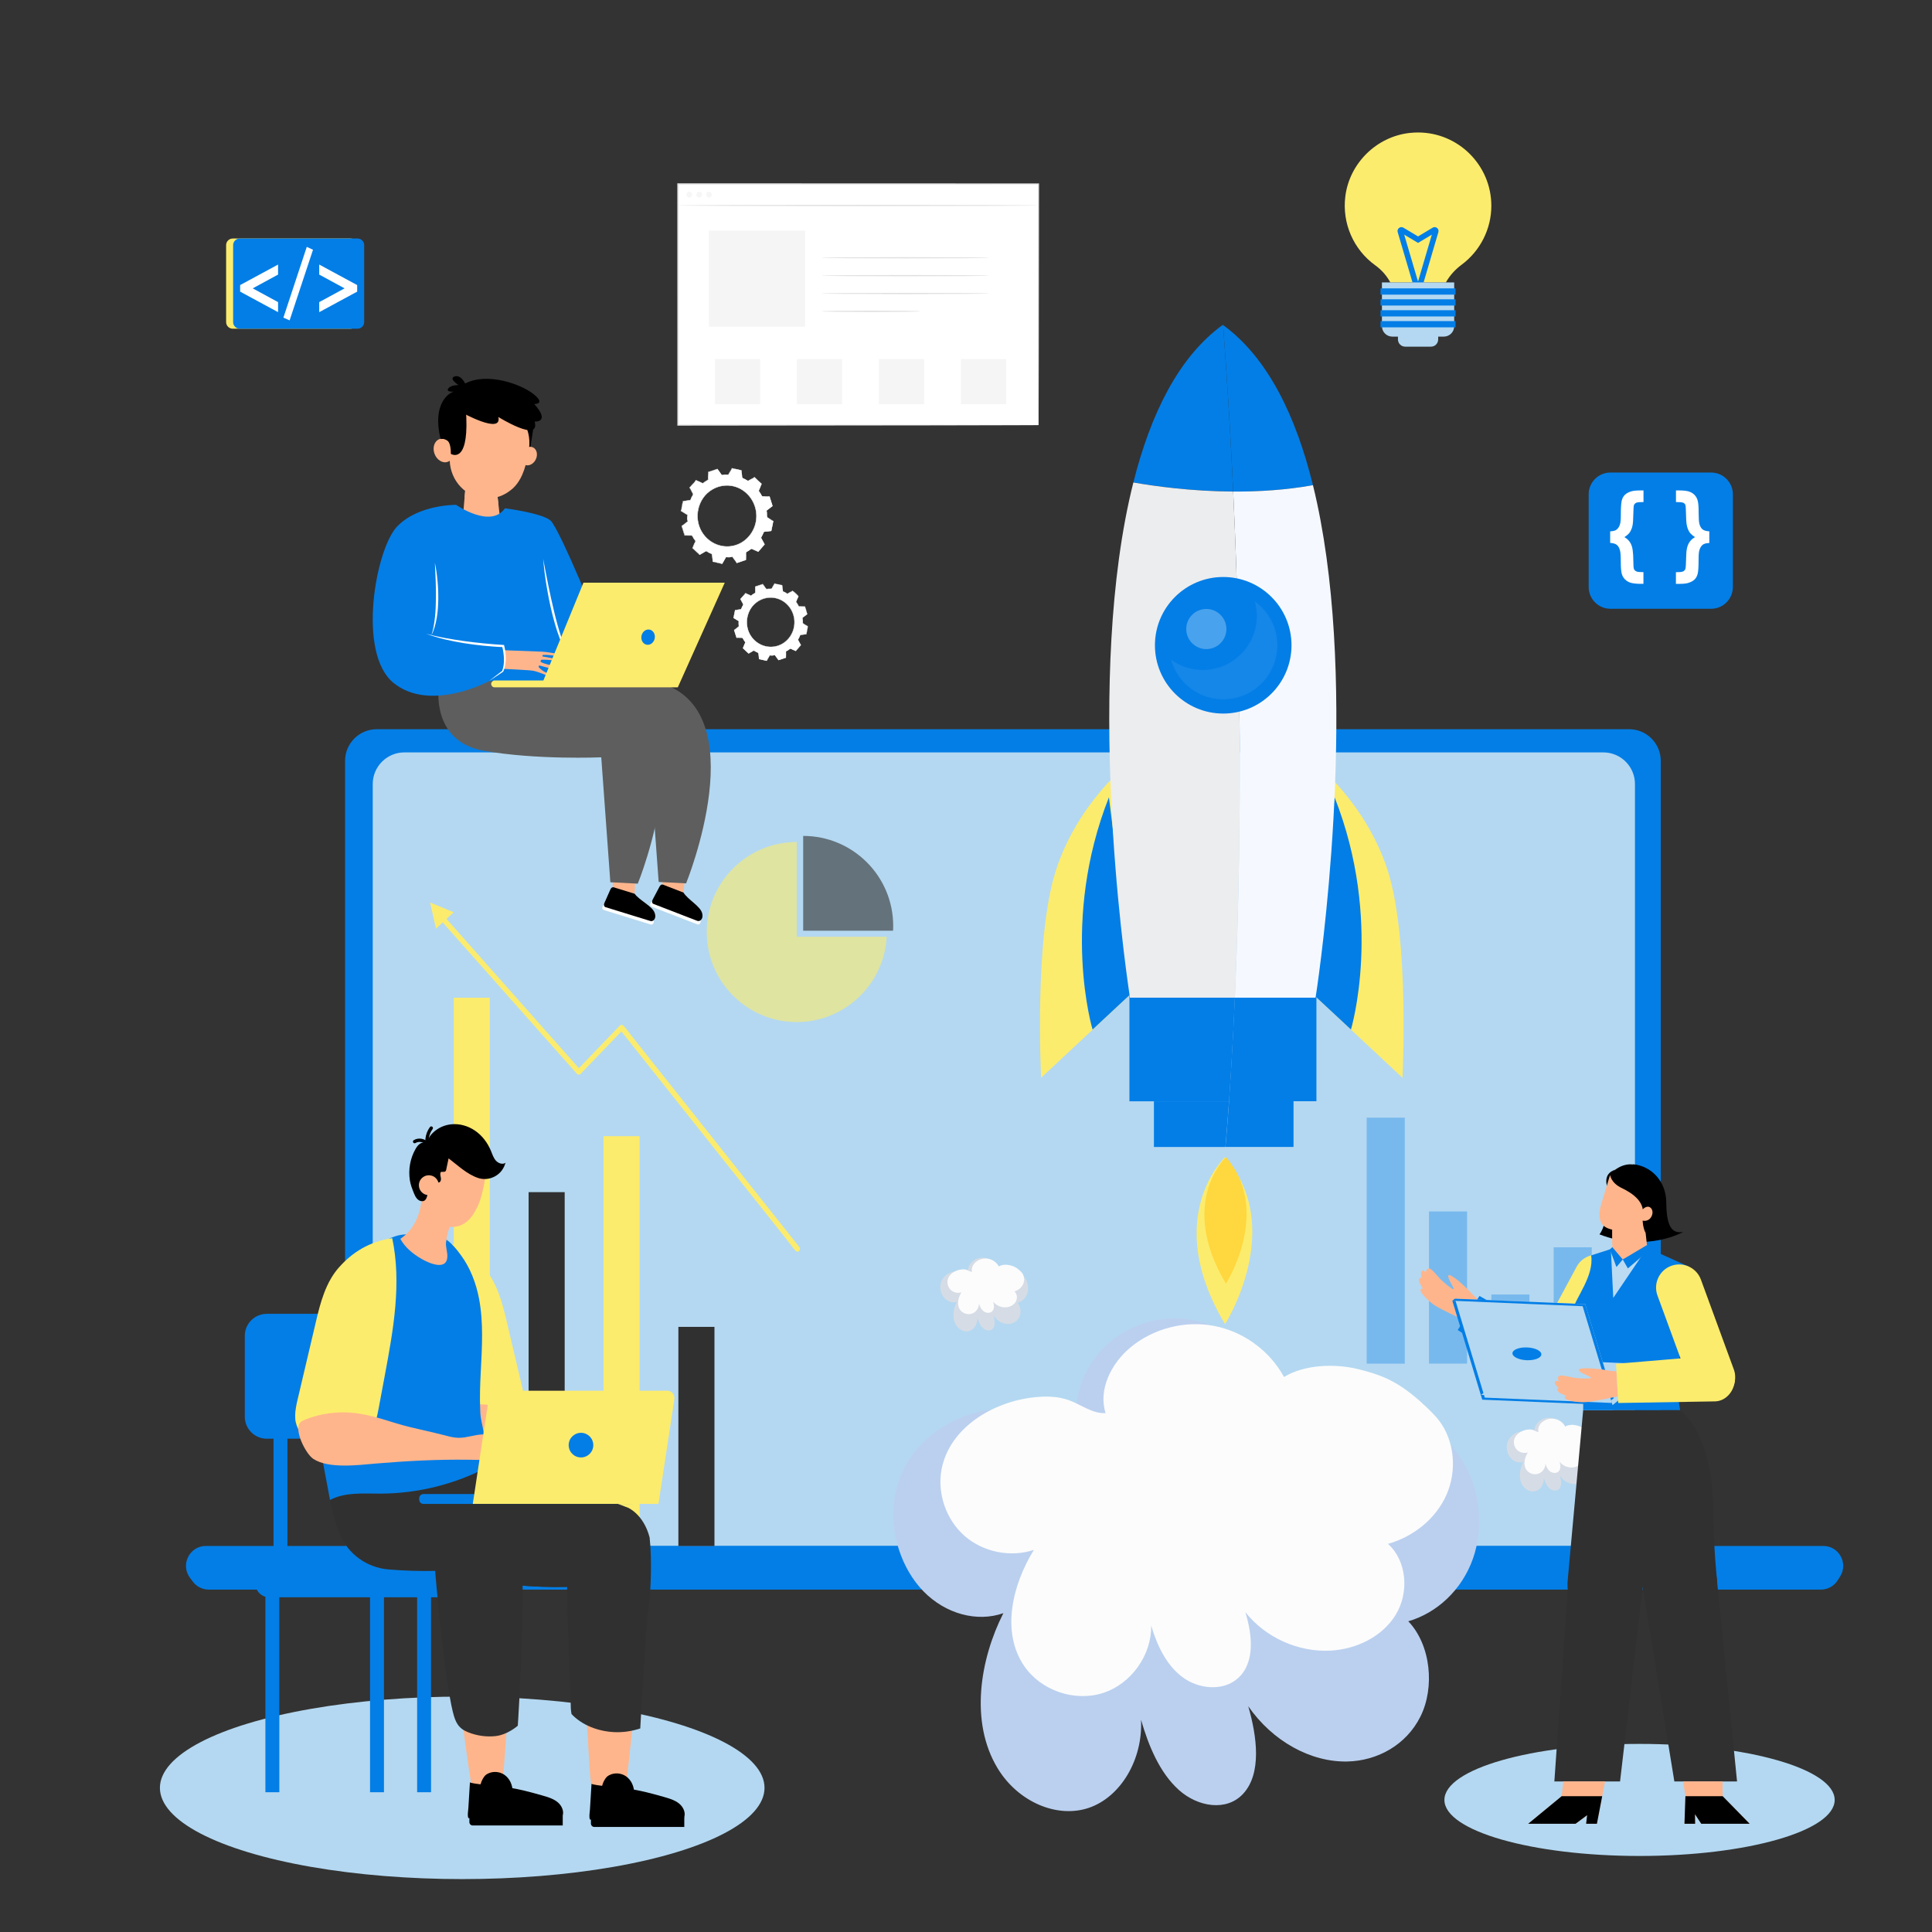 <svg width="500" height="500" viewBox="0 0 500 500" fill="none" xmlns="http://www.w3.org/2000/svg">
<rect x="0" y="0" width="500" height="500" fill="#333333" stroke="none"/>
<path d="M179.242 141.842L181.082 143.558L182.752 142.599C183.231 142.908 183.726 143.171 184.236 143.388L184.468 145.351L186.88 145.892L187.854 144.192C188.132 144.192 188.411 144.192 188.705 144.192C188.983 144.192 189.261 144.145 189.539 144.114L190.684 145.707L193.034 144.918L193.065 142.939C193.544 142.676 194.008 142.367 194.456 142.012L196.219 142.8L197.873 140.898L196.945 139.167C197.239 138.672 197.486 138.162 197.703 137.636L199.605 137.404L200.115 134.899L198.476 133.879C198.476 133.601 198.476 133.307 198.476 133.013C198.476 132.719 198.43 132.426 198.399 132.147L199.929 130.972L199.172 128.545L197.255 128.514C196.992 128.019 196.698 127.525 196.342 127.061L197.1 125.236L195.26 123.52L193.59 124.479C193.111 124.169 192.616 123.907 192.106 123.69L191.874 121.727L189.462 121.185L188.488 122.886C188.21 122.886 187.931 122.886 187.653 122.886C187.375 122.886 187.097 122.933 186.818 122.963L185.674 121.371L183.324 122.159L183.293 124.139C182.814 124.417 182.35 124.726 181.902 125.082L180.139 124.293L178.485 126.195L179.428 127.926C179.134 128.421 178.887 128.931 178.67 129.457L176.769 129.689L176.258 132.194L177.897 133.214C177.897 133.493 177.897 133.786 177.897 134.08C177.897 134.358 177.944 134.652 177.974 134.946L176.444 136.121L177.201 138.548L179.119 138.579C179.381 139.074 179.675 139.569 180.031 140.033L179.273 141.857L179.242 141.842ZM182.458 128.22C185.288 124.973 190.112 124.726 193.25 127.664C196.389 130.601 196.652 135.611 193.822 138.842C191.008 142.089 186.169 142.336 183.03 139.399C179.892 136.461 179.629 131.452 182.458 128.22Z" fill="white"/>
<path d="M179.196 141.888C179.815 142.46 180.418 143.032 181.036 143.604C181.051 143.62 181.082 143.62 181.098 143.604C181.438 143.403 181.778 143.218 182.118 143.017C182.273 142.924 182.505 142.723 182.69 142.692C182.907 142.661 183.247 142.939 183.463 143.063C183.68 143.187 184.097 143.279 184.205 143.496C184.283 143.651 184.267 143.991 184.283 144.161C184.329 144.563 184.376 144.965 184.422 145.351C184.422 145.382 184.437 145.398 184.468 145.398C185.272 145.583 186.076 145.753 186.88 145.939C186.911 145.939 186.927 145.939 186.942 145.908C187.267 145.336 187.591 144.779 187.916 144.207C187.916 144.176 187.916 144.145 187.901 144.13C188.349 144.362 189.107 144.253 189.524 144.037C189.493 144.037 189.478 144.083 189.493 144.114L190.637 145.707C190.637 145.707 190.668 145.738 190.699 145.722C191.488 145.459 192.261 145.197 193.049 144.934C193.065 144.934 193.08 144.903 193.08 144.887C193.08 144.485 193.08 144.083 193.096 143.681C193.096 143.511 193.034 143.171 193.096 143.017C193.173 142.8 193.575 142.661 193.791 142.522C194.008 142.383 194.302 142.058 194.518 142.073C194.688 142.073 194.951 142.274 195.121 142.336L196.188 142.816C196.188 142.816 196.234 142.816 196.25 142.816C196.806 142.182 197.348 141.548 197.904 140.914C197.92 140.898 197.92 140.867 197.904 140.852C197.719 140.496 197.533 140.156 197.332 139.801C197.255 139.646 197.038 139.399 197.023 139.213C196.992 138.981 197.27 138.641 197.378 138.409C197.487 138.177 197.595 137.744 197.78 137.652C197.935 137.574 198.26 137.59 198.43 137.574C198.816 137.528 199.203 137.482 199.589 137.435C199.605 137.435 199.636 137.42 199.636 137.389C199.806 136.554 199.976 135.719 200.146 134.884C200.146 134.853 200.146 134.838 200.115 134.822C199.698 134.559 199.28 134.312 198.878 134.049C198.584 133.864 198.569 133.879 198.507 133.554C198.414 133.106 198.615 132.534 198.322 132.147C198.337 132.163 198.368 132.178 198.399 132.147C198.909 131.761 199.419 131.359 199.93 130.972C199.945 130.972 199.96 130.941 199.945 130.91C199.698 130.107 199.435 129.287 199.187 128.483C199.187 128.452 199.156 128.452 199.141 128.452C198.754 128.452 198.368 128.452 197.981 128.437C197.811 128.437 197.502 128.483 197.332 128.437C197.131 128.359 196.976 127.942 196.853 127.725C196.714 127.509 196.404 127.2 196.42 126.968C196.42 126.782 196.605 126.52 196.667 126.349C196.822 125.978 196.976 125.607 197.116 125.252C197.116 125.236 197.116 125.205 197.116 125.19C196.497 124.618 195.894 124.046 195.276 123.474C195.26 123.458 195.229 123.458 195.214 123.474C194.874 123.675 194.534 123.86 194.193 124.061C194.039 124.154 193.807 124.355 193.621 124.386C193.405 124.417 193.065 124.123 192.848 124.015C192.632 123.891 192.214 123.798 192.106 123.582C192.029 123.427 192.044 123.087 192.029 122.917C191.982 122.515 191.936 122.129 191.89 121.727C191.89 121.696 191.874 121.68 191.843 121.68C191.039 121.495 190.235 121.325 189.431 121.139C189.4 121.139 189.385 121.139 189.37 121.17C189.169 121.51 188.968 121.85 188.782 122.206C188.689 122.36 188.581 122.67 188.457 122.778C188.287 122.917 187.854 122.84 187.607 122.855C187.36 122.855 186.942 122.979 186.757 122.855C186.617 122.762 186.463 122.453 186.37 122.314C186.138 121.989 185.906 121.665 185.674 121.355C185.674 121.34 185.643 121.325 185.612 121.34C184.824 121.603 184.051 121.866 183.262 122.129C183.247 122.129 183.231 122.159 183.231 122.175C183.231 122.577 183.231 122.979 183.216 123.381C183.216 123.551 183.262 123.891 183.216 124.046C183.139 124.262 182.737 124.401 182.52 124.556C182.304 124.695 182.01 125.02 181.794 125.004C181.623 125.004 181.361 124.803 181.206 124.741C180.85 124.587 180.495 124.417 180.139 124.262C180.124 124.262 180.093 124.262 180.077 124.262C179.521 124.896 178.98 125.53 178.423 126.164C178.408 126.179 178.408 126.21 178.423 126.226C178.609 126.581 178.794 126.922 178.995 127.277C179.072 127.432 179.289 127.679 179.304 127.865C179.335 128.097 179.057 128.437 178.949 128.669C178.84 128.901 178.732 129.333 178.547 129.426C178.392 129.504 178.067 129.488 177.897 129.504C177.511 129.55 177.124 129.596 176.738 129.643C176.722 129.643 176.691 129.658 176.691 129.689C176.521 130.524 176.351 131.359 176.181 132.194C176.181 132.225 176.181 132.24 176.212 132.256C176.753 132.596 177.31 132.936 177.851 133.276C177.866 133.276 177.913 133.276 177.913 133.261C177.758 133.678 177.835 134.096 177.866 134.528C177.897 134.992 177.897 134.93 177.557 135.193C177.171 135.487 176.784 135.796 176.398 136.09C176.382 136.09 176.367 136.121 176.382 136.152C176.63 136.956 176.892 137.775 177.14 138.579C177.14 138.61 177.171 138.61 177.186 138.61C177.573 138.61 177.959 138.61 178.346 138.626C178.516 138.626 178.84 138.579 178.995 138.626C179.196 138.703 179.335 139.12 179.474 139.337C179.614 139.553 179.923 139.863 179.907 140.094C179.907 140.28 179.722 140.543 179.644 140.713C179.49 141.084 179.335 141.455 179.181 141.811C179.15 141.872 179.242 141.919 179.273 141.857C179.474 141.362 179.907 140.713 179.969 140.203C180.031 139.631 179.413 139.074 179.119 138.548C179.119 138.533 179.088 138.517 179.072 138.517C178.67 138.517 177.434 138.687 177.202 138.502C177.062 138.394 177.001 137.883 176.954 137.698C176.831 137.281 176.614 136.817 176.537 136.384C176.475 136.013 176.413 136.229 176.66 135.951C176.923 135.657 177.325 135.441 177.65 135.193C178.253 134.698 177.882 133.956 177.897 133.183C177.897 133.137 177.82 133.106 177.805 133.168C177.866 133.013 176.32 132.317 176.274 132.055C176.212 131.699 176.475 131.081 176.537 130.725C176.568 130.555 176.66 129.782 176.738 129.72C177.14 129.364 178.176 129.782 178.639 129.488C178.748 129.411 179.428 128.066 179.413 127.926C179.413 127.772 179.258 127.586 179.181 127.447C179.026 127.153 178.547 126.566 178.531 126.226C178.531 126.056 178.856 125.762 179.026 125.561C179.289 125.252 179.614 124.695 179.954 124.494C180.247 124.309 180.217 124.386 180.665 124.587C180.928 124.711 181.5 125.113 181.794 125.097C182.072 125.097 182.443 124.68 182.69 124.51C182.891 124.386 183.185 124.278 183.278 124.092C183.432 123.814 183.278 123.025 183.293 122.716C183.293 122.175 183.201 122.252 183.633 122.067C184.128 121.866 184.669 121.727 185.164 121.556C185.659 121.386 185.566 121.417 185.875 121.85C186.138 122.221 186.416 122.608 186.679 122.979C186.679 122.979 186.71 123.01 186.726 123.01C187.112 122.963 188.117 123.103 188.426 122.917C188.612 122.793 188.782 122.314 188.875 122.144C188.983 121.958 189.292 121.278 189.416 121.247C189.741 121.154 190.452 121.479 190.776 121.556C190.947 121.603 191.673 121.68 191.751 121.757C191.921 121.974 191.874 122.84 191.905 123.118C191.921 123.273 191.905 123.597 191.982 123.721C192.091 123.891 193.343 124.525 193.513 124.525C194.054 124.525 194.75 123.536 195.198 123.613C195.43 123.659 196.915 125.066 196.946 125.236C197.038 125.793 196.157 126.504 196.203 127.076C196.219 127.262 196.992 128.452 197.147 128.545C197.347 128.669 197.904 128.56 198.121 128.56C198.523 128.56 198.909 128.483 199.079 128.715C199.357 129.102 199.45 129.89 199.589 130.338C199.759 130.895 199.868 130.864 199.435 131.204C199.28 131.312 198.291 132.039 198.337 132.101C198.306 132.07 198.229 132.07 198.244 132.132C198.291 132.549 198.151 133.554 198.352 133.895C198.414 134.018 198.754 134.142 198.847 134.204C199.064 134.343 199.883 134.668 199.991 134.915C200.022 134.992 199.837 135.58 199.821 135.703C199.744 136.121 199.729 136.817 199.512 137.172C199.373 137.404 199.342 137.342 198.971 137.389C198.646 137.435 197.966 137.373 197.688 137.543C197.471 137.682 197.425 137.945 197.301 138.208C197.193 138.44 196.806 138.935 196.822 139.167C196.853 139.476 197.239 139.955 197.394 140.218C197.502 140.435 197.734 140.775 197.703 140.898C197.657 141.192 196.992 141.718 196.791 141.934C196.667 142.089 196.312 142.646 196.111 142.707C196.002 142.738 195.276 142.321 195.09 142.244C194.905 142.166 194.58 141.934 194.379 141.934C194.054 141.934 193.266 142.692 192.941 142.877C192.926 142.877 192.926 142.908 192.926 142.924C192.926 143.434 193.065 144.207 192.91 144.671C192.786 145.042 192.245 145.088 191.766 145.243C191.302 145.398 190.807 145.707 190.514 145.475C190.297 145.305 189.663 144.068 189.478 144.145C189.524 144.114 189.524 144.037 189.462 144.037C188.906 144.099 188.349 144.13 187.777 144.13C187.731 144.13 187.715 144.207 187.762 144.238C187.622 144.161 187.066 145.49 186.88 145.676C186.617 145.939 186.076 145.676 185.612 145.583C185.133 145.475 184.561 145.49 184.422 145.135C184.221 144.64 184.484 143.852 184.221 143.388C184.144 143.249 182.829 142.553 182.675 142.568C182.288 142.599 181.732 143.109 181.392 143.295C180.866 143.589 180.881 143.388 180.418 142.939C180.016 142.568 179.614 142.182 179.212 141.811C179.165 141.764 179.088 141.842 179.15 141.888H179.196Z" fill="white"/>
<path d="M182.489 128.251C184.654 125.855 188.04 124.989 191.008 126.257C193.884 127.494 195.786 130.493 195.724 133.709C195.662 137.033 193.498 140.017 190.452 141.022C187.406 142.027 184.004 140.867 182.072 138.239C179.861 135.24 180.155 131.05 182.489 128.251C182.536 128.205 182.458 128.127 182.412 128.174C180.34 130.648 179.83 134.188 181.299 137.157C182.814 140.203 186.123 141.919 189.385 141.393C192.493 140.883 195.044 138.347 195.678 135.162C196.327 131.869 194.874 128.437 192.091 126.69C188.937 124.711 184.901 125.422 182.412 128.174C182.366 128.22 182.443 128.298 182.489 128.251Z" fill="white"/>
<path d="M160.859 168.806L161.864 169.749L162.776 169.223C163.039 169.393 163.301 169.533 163.58 169.656L163.703 170.739L165.018 171.032L165.559 170.105C165.713 170.105 165.868 170.105 166.023 170.105C166.177 170.105 166.332 170.089 166.486 170.058L167.12 170.924L168.404 170.491V169.409C168.682 169.27 168.929 169.1 169.177 168.899L170.135 169.332L171.032 168.296L170.522 167.353C170.676 167.074 170.816 166.796 170.939 166.518L171.975 166.394L172.253 165.033L171.357 164.477C171.357 164.322 171.357 164.168 171.357 164.013C171.357 163.858 171.341 163.688 171.31 163.534L172.145 162.9L171.728 161.57H170.676C170.537 161.276 170.367 161.013 170.182 160.766L170.599 159.777L169.594 158.833L168.682 159.359C168.419 159.189 168.141 159.05 167.878 158.926L167.754 157.844L166.44 157.55L165.899 158.478C165.744 158.478 165.59 158.478 165.435 158.478C165.281 158.478 165.126 158.493 164.971 158.524L164.353 157.658L163.07 158.091V159.174C162.791 159.328 162.544 159.498 162.296 159.684L161.338 159.251L160.441 160.287L160.951 161.23C160.797 161.493 160.658 161.787 160.534 162.065L159.498 162.189L159.22 163.549L160.116 164.106C160.116 164.26 160.116 164.415 160.116 164.585C160.116 164.74 160.132 164.894 160.163 165.049L159.328 165.698L159.745 167.028H160.797C160.936 167.322 161.106 167.584 161.292 167.832L160.874 168.821L160.859 168.806ZM162.621 161.369C164.167 159.591 166.811 159.467 168.512 161.06C170.228 162.668 170.367 165.404 168.821 167.167C167.275 168.93 164.631 169.069 162.93 167.476C161.214 165.868 161.075 163.132 162.621 161.369Z" fill="white"/>
<path d="M160.843 168.821C161.184 169.131 161.508 169.44 161.848 169.764H161.879C162.065 169.656 162.25 169.548 162.436 169.44C162.513 169.393 162.652 169.27 162.745 169.27C162.869 169.254 163.039 169.409 163.163 169.471C163.286 169.533 163.503 169.594 163.565 169.703C163.611 169.795 163.596 169.965 163.611 170.074C163.642 170.29 163.657 170.507 163.688 170.723C163.688 170.723 163.688 170.754 163.704 170.754C164.137 170.847 164.585 170.955 165.018 171.048H165.049C165.234 170.739 165.405 170.429 165.59 170.12C165.59 170.12 165.59 170.089 165.59 170.074C165.837 170.197 166.239 170.136 166.471 170.027C166.471 170.027 166.44 170.058 166.471 170.074L167.105 170.94C167.105 170.94 167.121 170.955 167.136 170.94C167.569 170.8 167.987 170.661 168.419 170.507C168.419 170.507 168.435 170.491 168.435 170.476C168.435 170.259 168.435 170.043 168.435 169.811C168.435 169.718 168.404 169.533 168.435 169.44C168.481 169.332 168.698 169.239 168.806 169.161C168.914 169.084 169.084 168.914 169.208 168.914C169.301 168.914 169.44 169.022 169.533 169.053L170.12 169.316H170.151C170.445 168.976 170.754 168.62 171.048 168.28V168.249C170.94 168.064 170.847 167.863 170.739 167.677C170.692 167.6 170.584 167.461 170.569 167.353C170.553 167.229 170.708 167.043 170.77 166.92C170.831 166.796 170.893 166.564 170.986 166.502C171.063 166.456 171.249 166.471 171.342 166.456C171.558 166.425 171.759 166.409 171.976 166.378C171.976 166.378 172.006 166.378 172.006 166.363C172.099 165.915 172.192 165.451 172.285 165.002V164.971C172.053 164.832 171.836 164.693 171.604 164.554C171.45 164.461 171.434 164.461 171.403 164.291C171.357 164.044 171.465 163.735 171.295 163.518C171.295 163.518 171.326 163.534 171.342 163.518C171.62 163.302 171.898 163.085 172.177 162.869C172.177 162.869 172.177 162.853 172.177 162.838C172.037 162.389 171.898 161.957 171.759 161.508C171.759 161.508 171.744 161.493 171.728 161.493C171.512 161.493 171.311 161.493 171.094 161.493C171.001 161.493 170.831 161.524 170.739 161.493C170.63 161.446 170.553 161.214 170.476 161.106C170.398 160.983 170.228 160.812 170.228 160.689C170.228 160.596 170.337 160.441 170.368 160.349C170.445 160.148 170.538 159.947 170.615 159.746V159.715C170.275 159.405 169.95 159.096 169.61 158.772H169.579C169.394 158.88 169.208 158.988 169.022 159.096C168.945 159.143 168.806 159.266 168.713 159.266C168.59 159.282 168.419 159.127 168.296 159.065C168.172 159.003 167.956 158.942 167.894 158.833C167.847 158.741 167.863 158.571 167.847 158.462C167.816 158.246 167.801 158.029 167.77 157.813C167.77 157.813 167.77 157.782 167.755 157.782C167.322 157.689 166.873 157.581 166.44 157.488H166.41C166.301 157.674 166.193 157.859 166.085 158.045C166.038 158.122 165.977 158.308 165.899 158.354C165.807 158.431 165.575 158.385 165.435 158.4C165.296 158.4 165.064 158.478 164.972 158.4C164.894 158.354 164.817 158.184 164.755 158.107C164.631 157.937 164.508 157.751 164.384 157.581C164.384 157.581 164.369 157.566 164.353 157.581C163.92 157.72 163.503 157.859 163.07 158.014C163.07 158.014 163.054 158.029 163.054 158.045C163.054 158.261 163.054 158.478 163.054 158.694C163.054 158.787 163.085 158.973 163.054 159.065C163.008 159.189 162.792 159.266 162.683 159.344C162.575 159.421 162.405 159.591 162.281 159.591C162.189 159.591 162.049 159.483 161.957 159.452C161.756 159.359 161.57 159.282 161.369 159.189H161.338C161.044 159.529 160.735 159.885 160.441 160.225V160.256C160.55 160.441 160.642 160.642 160.751 160.828C160.797 160.905 160.905 161.044 160.921 161.153C160.936 161.276 160.782 161.462 160.72 161.586C160.658 161.709 160.596 161.941 160.503 162.003C160.426 162.049 160.24 162.034 160.148 162.049C159.931 162.08 159.73 162.096 159.514 162.127C159.514 162.127 159.483 162.127 159.483 162.142C159.39 162.59 159.297 163.054 159.205 163.503V163.534C159.498 163.719 159.808 163.905 160.101 164.09H160.132C160.039 164.307 160.086 164.554 160.101 164.786C160.101 165.033 160.117 165.002 159.931 165.157C159.715 165.327 159.514 165.482 159.297 165.652C159.297 165.652 159.297 165.667 159.297 165.683C159.437 166.131 159.576 166.564 159.715 167.012C159.715 167.012 159.73 167.028 159.746 167.028C159.962 167.028 160.163 167.028 160.38 167.028C160.472 167.028 160.642 166.997 160.735 167.028C160.843 167.074 160.921 167.306 160.998 167.414C161.075 167.538 161.245 167.708 161.245 167.832C161.245 167.925 161.137 168.079 161.106 168.172C161.029 168.373 160.936 168.574 160.859 168.775C160.859 168.806 160.89 168.837 160.905 168.806C161.014 168.543 161.245 168.187 161.276 167.894C161.307 167.584 160.967 167.275 160.813 166.981C160.813 166.981 160.797 166.981 160.782 166.981C160.565 166.981 159.885 167.074 159.761 166.981C159.684 166.92 159.653 166.641 159.622 166.549C159.545 166.317 159.437 166.069 159.39 165.837C159.359 165.636 159.313 165.76 159.452 165.605C159.607 165.435 159.823 165.327 159.993 165.188C160.318 164.925 160.117 164.508 160.132 164.09C160.132 164.059 160.086 164.059 160.086 164.09C160.117 163.997 159.282 163.626 159.251 163.487C159.22 163.302 159.359 162.962 159.406 162.761C159.421 162.668 159.467 162.25 159.514 162.219C159.73 162.018 160.302 162.25 160.55 162.096C160.612 162.049 160.983 161.323 160.967 161.245C160.967 161.153 160.874 161.06 160.843 160.983C160.751 160.828 160.488 160.503 160.488 160.318C160.488 160.225 160.658 160.07 160.766 159.947C160.905 159.777 161.091 159.483 161.276 159.359C161.431 159.266 161.416 159.297 161.663 159.405C161.802 159.467 162.127 159.684 162.281 159.684C162.436 159.684 162.637 159.452 162.776 159.359C162.884 159.297 163.039 159.235 163.101 159.127C163.178 158.973 163.101 158.54 163.101 158.37C163.101 158.076 163.054 158.107 163.286 158.014C163.565 157.906 163.843 157.828 164.121 157.736C164.384 157.643 164.338 157.658 164.508 157.89C164.662 158.091 164.802 158.308 164.956 158.509C164.956 158.509 164.956 158.509 164.987 158.509C165.204 158.478 165.745 158.571 165.915 158.462C166.008 158.4 166.1 158.138 166.162 158.029C166.224 157.921 166.394 157.55 166.456 157.535C166.626 157.488 167.028 157.658 167.198 157.705C167.291 157.72 167.693 157.767 167.724 157.813C167.816 157.937 167.786 158.4 167.816 158.555C167.816 158.632 167.816 158.818 167.863 158.895C167.925 158.988 168.605 159.328 168.698 159.328C168.992 159.328 169.378 158.787 169.625 158.833C169.749 158.864 170.569 159.622 170.584 159.715C170.646 160.024 170.151 160.41 170.182 160.72C170.182 160.828 170.615 161.477 170.692 161.524C170.8 161.585 171.11 161.524 171.233 161.524C171.45 161.524 171.666 161.477 171.759 161.616C171.914 161.817 171.96 162.25 172.037 162.498C172.13 162.807 172.192 162.776 171.945 162.962C171.867 163.023 171.326 163.41 171.342 163.456C171.326 163.441 171.28 163.456 171.295 163.472C171.326 163.704 171.249 164.245 171.357 164.43C171.388 164.492 171.574 164.57 171.635 164.6C171.759 164.678 172.207 164.848 172.254 164.987C172.269 165.033 172.177 165.343 172.161 165.42C172.115 165.636 172.115 166.023 171.991 166.224C171.914 166.348 171.898 166.317 171.697 166.332C171.527 166.348 171.156 166.332 171.001 166.409C170.878 166.487 170.862 166.626 170.8 166.765C170.739 166.889 170.522 167.167 170.538 167.291C170.538 167.461 170.77 167.724 170.847 167.863C170.909 167.971 171.032 168.172 171.017 168.234C170.986 168.388 170.63 168.682 170.522 168.806C170.445 168.883 170.259 169.192 170.151 169.223C170.089 169.239 169.687 169.007 169.595 168.96C169.502 168.914 169.316 168.79 169.208 168.79C169.038 168.79 168.605 169.208 168.419 169.301C168.419 169.301 168.419 169.316 168.419 169.332C168.419 169.61 168.497 170.027 168.419 170.29C168.358 170.491 168.048 170.522 167.801 170.599C167.554 170.677 167.275 170.847 167.121 170.723C167.012 170.63 166.657 169.95 166.564 169.996C166.595 169.996 166.595 169.935 166.564 169.935C166.255 169.965 165.961 169.996 165.652 169.981C165.621 169.981 165.621 170.027 165.652 170.043C165.575 170.012 165.265 170.723 165.173 170.831C165.018 170.97 164.74 170.831 164.477 170.785C164.214 170.723 163.905 170.739 163.827 170.538C163.719 170.259 163.858 169.842 163.719 169.579C163.673 169.502 162.962 169.115 162.869 169.131C162.652 169.146 162.359 169.424 162.173 169.533C161.879 169.703 161.895 169.579 161.632 169.347C161.416 169.146 161.199 168.93 160.967 168.729C160.936 168.698 160.905 168.744 160.936 168.775L160.843 168.821Z" fill="white"/>
<path d="M162.637 161.384C163.827 160.07 165.667 159.606 167.291 160.302C168.868 160.967 169.904 162.621 169.873 164.384C169.842 166.193 168.651 167.832 166.981 168.373C165.312 168.914 163.456 168.296 162.405 166.842C161.199 165.203 161.354 162.915 162.637 161.384C162.668 161.354 162.621 161.323 162.59 161.338C161.462 162.699 161.183 164.631 161.987 166.239C162.807 167.909 164.631 168.837 166.394 168.558C168.095 168.28 169.486 166.904 169.826 165.157C170.182 163.363 169.378 161.477 167.863 160.534C166.131 159.452 163.936 159.838 162.575 161.338C162.544 161.369 162.59 161.4 162.621 161.384H162.637Z" fill="white"/>
<path d="M192.261 167.724L193.745 169.115L195.09 168.342C195.477 168.59 195.879 168.791 196.296 168.976L196.482 170.569L198.43 171.001L199.218 169.625C199.45 169.625 199.667 169.625 199.899 169.625C200.131 169.625 200.347 169.595 200.579 169.564L201.507 170.847L203.408 170.213V168.605C203.826 168.389 204.197 168.141 204.553 167.847L205.975 168.481L207.305 166.951L206.547 165.559C206.779 165.157 206.98 164.74 207.15 164.322L208.681 164.137L209.098 162.111L207.768 161.292C207.768 161.06 207.768 160.828 207.768 160.596C207.768 160.364 207.738 160.132 207.707 159.885L208.944 158.942L208.325 156.978L206.779 156.947C206.562 156.545 206.331 156.159 206.052 155.772L206.655 154.303L205.171 152.912L203.826 153.685C203.439 153.438 203.037 153.221 202.635 153.051L202.45 151.459L200.502 151.026L199.713 152.402C199.497 152.402 199.265 152.402 199.033 152.402C198.801 152.402 198.585 152.433 198.353 152.464L197.425 151.18L195.523 151.814V153.407C195.106 153.623 194.735 153.886 194.379 154.164L192.957 153.53L191.627 155.061L192.385 156.468C192.153 156.87 191.952 157.287 191.782 157.705L190.251 157.89L189.833 159.916L191.163 160.735C191.163 160.967 191.163 161.199 191.163 161.431C191.163 161.663 191.194 161.895 191.225 162.127L189.988 163.085L190.607 165.049L192.153 165.08C192.369 165.482 192.601 165.868 192.879 166.255L192.276 167.724H192.261ZM194.858 156.731C197.131 154.118 201.043 153.917 203.578 156.282C206.114 158.648 206.315 162.699 204.042 165.312C201.77 167.925 197.858 168.126 195.322 165.76C192.787 163.395 192.586 159.344 194.858 156.731Z" fill="white"/>
<path d="M192.23 167.755C192.724 168.218 193.219 168.682 193.714 169.146C193.714 169.146 193.745 169.146 193.76 169.146C194.039 168.991 194.301 168.837 194.58 168.682C194.703 168.62 194.904 168.435 195.028 168.419C195.198 168.388 195.476 168.62 195.647 168.713C195.832 168.806 196.157 168.899 196.25 169.053C196.311 169.177 196.296 169.455 196.311 169.594C196.342 169.919 196.389 170.244 196.42 170.553C196.42 170.569 196.42 170.584 196.451 170.599C197.1 170.739 197.749 170.893 198.399 171.032C198.414 171.032 198.43 171.032 198.445 171.017C198.708 170.553 198.971 170.105 199.234 169.641C199.234 169.625 199.234 169.594 199.218 169.579C199.574 169.765 200.192 169.672 200.532 169.502C200.517 169.502 200.486 169.548 200.517 169.564L201.445 170.847C201.445 170.847 201.475 170.878 201.491 170.862C202.125 170.646 202.759 170.445 203.393 170.228C203.408 170.228 203.424 170.197 203.424 170.182C203.424 169.857 203.424 169.533 203.424 169.208C203.424 169.069 203.377 168.806 203.424 168.667C203.485 168.497 203.81 168.373 203.98 168.265C204.15 168.157 204.398 167.894 204.568 167.894C204.707 167.894 204.923 168.048 205.047 168.11L205.913 168.497C205.913 168.497 205.944 168.497 205.959 168.497C206.408 167.986 206.856 167.476 207.289 166.966C207.289 166.966 207.289 166.935 207.289 166.92C207.134 166.641 206.98 166.348 206.825 166.069C206.763 165.946 206.593 165.745 206.578 165.59C206.547 165.404 206.779 165.126 206.871 164.941C206.964 164.755 207.041 164.415 207.196 164.322C207.32 164.26 207.583 164.276 207.722 164.26C208.031 164.229 208.34 164.183 208.649 164.152C208.665 164.152 208.68 164.152 208.68 164.121C208.819 163.441 208.959 162.776 209.098 162.096C209.098 162.08 209.098 162.065 209.082 162.049C208.742 161.848 208.418 161.632 208.077 161.431C207.845 161.292 207.83 161.292 207.768 161.029C207.691 160.673 207.861 160.21 207.614 159.9C207.614 159.916 207.644 159.931 207.675 159.9C208.093 159.576 208.495 159.266 208.912 158.942C208.912 158.942 208.928 158.911 208.928 158.895C208.727 158.246 208.51 157.581 208.309 156.932C208.309 156.916 208.278 156.901 208.263 156.901C207.954 156.901 207.644 156.901 207.32 156.885C207.181 156.885 206.933 156.932 206.794 156.885C206.624 156.824 206.516 156.483 206.408 156.313C206.299 156.143 206.052 155.88 206.052 155.695C206.052 155.556 206.207 155.324 206.253 155.2C206.377 154.906 206.5 154.613 206.624 154.303C206.624 154.288 206.624 154.272 206.624 154.257C206.129 153.793 205.634 153.329 205.14 152.865C205.14 152.865 205.109 152.865 205.093 152.865C204.815 153.02 204.552 153.175 204.274 153.329C204.15 153.391 203.949 153.577 203.826 153.592C203.655 153.623 203.377 153.391 203.207 153.283C203.022 153.19 202.697 153.097 202.62 152.943C202.558 152.819 202.573 152.541 202.558 152.402C202.527 152.077 202.48 151.752 202.449 151.443C202.449 151.428 202.449 151.412 202.419 151.397C201.769 151.258 201.12 151.103 200.47 150.964C200.455 150.964 200.44 150.964 200.424 150.979C200.269 151.258 200.099 151.536 199.945 151.814C199.883 151.938 199.79 152.201 199.682 152.278C199.543 152.386 199.203 152.324 199.002 152.34C198.801 152.34 198.461 152.448 198.306 152.34C198.198 152.262 198.074 152.015 197.997 151.907C197.811 151.644 197.626 151.381 197.44 151.134C197.44 151.118 197.409 151.103 197.394 151.118C196.76 151.335 196.126 151.536 195.492 151.752C195.476 151.752 195.461 151.783 195.461 151.799C195.461 152.123 195.461 152.448 195.461 152.773C195.461 152.912 195.507 153.175 195.461 153.314C195.399 153.484 195.075 153.608 194.904 153.716C194.734 153.824 194.487 154.087 194.317 154.087C194.178 154.087 193.961 153.932 193.838 153.87C193.544 153.747 193.266 153.608 192.972 153.484C192.956 153.484 192.941 153.484 192.925 153.484C192.477 153.994 192.029 154.504 191.596 155.015C191.596 155.015 191.596 155.045 191.596 155.061C191.75 155.339 191.905 155.633 192.06 155.911C192.121 156.035 192.291 156.236 192.322 156.391C192.353 156.576 192.121 156.854 192.029 157.04C191.936 157.226 191.859 157.566 191.704 157.658C191.58 157.72 191.317 157.705 191.178 157.72C190.869 157.751 190.56 157.798 190.251 157.829C190.235 157.829 190.22 157.829 190.22 157.859C190.081 158.54 189.941 159.205 189.802 159.885C189.802 159.9 189.802 159.916 189.818 159.931C190.266 160.21 190.699 160.472 191.147 160.751C191.163 160.751 191.194 160.751 191.209 160.735C191.086 161.06 191.147 161.415 191.163 161.756C191.178 162.127 191.194 162.08 190.915 162.297C190.606 162.544 190.297 162.776 189.988 163.023C189.988 163.023 189.972 163.054 189.972 163.07C190.173 163.719 190.39 164.384 190.591 165.033C190.591 165.049 190.622 165.064 190.637 165.064C190.946 165.064 191.256 165.064 191.58 165.08C191.719 165.08 191.967 165.033 192.106 165.08C192.276 165.142 192.384 165.482 192.492 165.652C192.601 165.822 192.848 166.085 192.848 166.27C192.848 166.409 192.693 166.641 192.647 166.765C192.523 167.059 192.4 167.353 192.276 167.662C192.261 167.708 192.322 167.755 192.353 167.708C192.523 167.306 192.864 166.796 192.91 166.363C192.956 165.899 192.462 165.451 192.23 165.018C192.23 165.018 192.214 165.002 192.199 165.002C191.874 165.002 190.885 165.142 190.684 164.987C190.575 164.894 190.529 164.492 190.483 164.338C190.374 163.998 190.204 163.626 190.158 163.286C190.111 162.993 190.05 163.163 190.266 162.931C190.483 162.683 190.807 162.513 191.055 162.312C191.549 161.926 191.24 161.307 191.256 160.689C191.256 160.642 191.194 160.627 191.178 160.673C191.225 160.55 189.988 159.978 189.941 159.777C189.895 159.498 190.096 158.988 190.158 158.71C190.189 158.571 190.251 157.952 190.312 157.906C190.637 157.612 191.472 157.952 191.843 157.72C191.936 157.658 192.477 156.561 192.462 156.452C192.462 156.329 192.338 156.19 192.276 156.066C192.152 155.834 191.766 155.355 191.75 155.092C191.75 154.953 192.013 154.721 192.152 154.551C192.369 154.303 192.632 153.855 192.91 153.685C193.142 153.546 193.126 153.592 193.482 153.762C193.698 153.855 194.162 154.18 194.394 154.164C194.611 154.164 194.92 153.824 195.121 153.7C195.276 153.592 195.523 153.515 195.6 153.36C195.724 153.144 195.6 152.51 195.6 152.247C195.6 151.814 195.523 151.876 195.878 151.721C196.28 151.551 196.713 151.443 197.115 151.304C197.517 151.165 197.44 151.18 197.687 151.536C197.904 151.845 198.12 152.139 198.337 152.448C198.337 152.448 198.352 152.463 198.368 152.463C198.677 152.433 199.496 152.541 199.744 152.386C199.898 152.293 200.022 151.907 200.115 151.752C200.208 151.598 200.455 151.057 200.548 151.026C200.811 150.948 201.383 151.211 201.646 151.273C201.785 151.304 202.372 151.366 202.434 151.443C202.573 151.613 202.542 152.324 202.558 152.541C202.558 152.664 202.558 152.927 202.62 153.036C202.712 153.175 203.717 153.685 203.856 153.685C204.289 153.685 204.861 152.881 205.217 152.943C205.403 152.974 206.609 154.118 206.639 154.257C206.717 154.705 206.006 155.277 206.036 155.741C206.036 155.896 206.67 156.854 206.794 156.932C206.949 157.025 207.397 156.932 207.583 156.947C207.907 156.947 208.217 156.885 208.356 157.071C208.588 157.38 208.649 158.014 208.773 158.385C208.912 158.833 209.005 158.803 208.649 159.081C208.526 159.174 207.722 159.761 207.768 159.808C207.737 159.777 207.691 159.792 207.691 159.838C207.737 160.179 207.629 160.983 207.768 161.261C207.83 161.354 208.093 161.462 208.17 161.508C208.34 161.616 209.005 161.879 209.098 162.08C209.129 162.142 208.974 162.606 208.959 162.73C208.897 163.054 208.881 163.626 208.711 163.92C208.603 164.106 208.572 164.059 208.278 164.09C208.016 164.121 207.474 164.075 207.242 164.214C207.072 164.322 207.041 164.539 206.933 164.755C206.84 164.941 206.531 165.343 206.547 165.528C206.562 165.776 206.887 166.162 207.011 166.379C207.103 166.549 207.289 166.827 207.258 166.935C207.227 167.167 206.686 167.6 206.531 167.77C206.423 167.894 206.145 168.342 205.99 168.388C205.897 168.419 205.31 168.079 205.171 168.002C205.032 167.94 204.753 167.755 204.599 167.755C204.336 167.755 203.702 168.373 203.439 168.512L203.424 168.543C203.424 168.945 203.532 169.579 203.408 169.95C203.315 170.244 202.867 170.29 202.48 170.414C202.109 170.538 201.707 170.785 201.475 170.599C201.305 170.46 200.78 169.455 200.641 169.533C200.671 169.517 200.671 169.44 200.641 169.455C200.192 169.517 199.744 169.533 199.28 169.517C199.234 169.517 199.234 169.579 199.264 169.594C199.156 169.533 198.692 170.615 198.553 170.754C198.337 170.97 197.904 170.754 197.533 170.677C197.146 170.584 196.682 170.599 196.574 170.306C196.42 169.904 196.621 169.27 196.404 168.899C196.342 168.79 195.291 168.218 195.152 168.234C194.843 168.265 194.394 168.667 194.116 168.821C193.698 169.069 193.714 168.899 193.327 168.543C193.003 168.234 192.678 167.94 192.353 167.631C192.307 167.6 192.261 167.662 192.291 167.693L192.23 167.755Z" fill="white"/>
<path d="M194.889 156.762C196.636 154.829 199.373 154.133 201.769 155.154C204.104 156.143 205.635 158.586 205.573 161.184C205.526 163.858 203.779 166.27 201.306 167.09C198.847 167.894 196.111 166.966 194.534 164.832C192.755 162.405 192.987 159.019 194.874 156.762C194.905 156.715 194.843 156.669 194.812 156.7C193.127 158.71 192.725 161.555 193.915 163.951C195.136 166.409 197.811 167.801 200.44 167.368C202.944 166.951 205.016 164.91 205.526 162.343C206.052 159.684 204.877 156.916 202.62 155.509C200.069 153.917 196.822 154.489 194.812 156.7C194.781 156.746 194.843 156.793 194.874 156.762H194.889Z" fill="white"/>
<path d="M421.612 188.72H97.499C92.974 188.72 89.305 192.388 89.305 196.914V397.894C89.305 402.42 92.974 406.088 97.499 406.088H421.612C426.137 406.088 429.806 402.42 429.806 397.894V196.914C429.806 192.388 426.137 188.72 421.612 188.72Z" fill="#037EE6"/>
<path d="M414.933 194.719H104.658C100.132 194.719 96.463 198.388 96.463 202.913V391.911C96.463 396.436 100.132 400.105 104.658 400.105H414.933C419.458 400.105 423.127 396.436 423.127 391.911V202.913C423.127 198.388 419.458 194.719 414.933 194.719Z" fill="#B4D8F1"/>
<path d="M53.295 400.089H471.86C475.926 400.089 478.4 404.589 476.205 408.021L475.571 409.01C474.628 410.495 472.989 411.391 471.226 411.391H54.037C52.398 411.391 50.868 410.618 49.894 409.304L49.152 408.315C46.631 404.913 49.059 400.089 53.295 400.089Z" fill="#037EE6"/>
<path d="M126.767 258.218H117.429V400.089H126.767V258.218Z" fill="#FCEC6D"/>
<path d="M146.14 308.528H136.802V400.089H146.14V308.528Z" fill="#303030"/>
<path d="M165.528 294.041H156.189V400.089H165.528V294.041Z" fill="#FCEC6D"/>
<path d="M184.902 343.393H175.563V400.105H184.902V343.393Z" fill="#303030"/>
<path d="M206.872 322.753C205.356 320.835 203.841 318.934 202.326 317.017C198.724 312.471 195.106 307.941 191.503 303.395C187.112 297.86 182.706 292.325 178.315 286.79L166.951 272.488C165.699 270.911 164.446 269.334 163.194 267.757C162.622 267.031 162.081 266.196 161.416 265.531C161.385 265.5 161.369 265.469 161.339 265.438C161.122 265.16 160.627 265.206 160.395 265.438C157.164 268.793 153.948 272.148 150.717 275.503C150.407 275.813 150.114 276.137 149.804 276.446C146.047 272.21 142.29 267.958 138.518 263.722C132.272 256.687 126.041 249.637 119.794 242.602C118.372 241.009 116.965 239.401 115.543 237.809L117.413 236.093L111.306 233.573L112.837 240.329L114.568 238.721C118.465 243.128 122.361 247.519 126.273 251.925C132.519 258.96 138.75 266.01 144.996 273.045L149.31 277.915C149.542 278.178 150.021 278.163 150.253 277.915C153.484 274.56 156.7 271.205 159.932 267.85C160.225 267.541 160.519 267.247 160.813 266.938C162.189 268.669 163.565 270.401 164.941 272.133C168.543 276.678 172.161 281.209 175.764 285.754C180.155 291.289 184.561 296.824 188.952 302.359C192.74 307.121 196.528 311.899 200.316 316.661C201.568 318.238 202.821 319.815 204.073 321.392C204.645 322.119 205.186 322.954 205.851 323.619C205.882 323.649 205.898 323.68 205.929 323.711C206.47 324.376 207.397 323.433 206.872 322.768V322.753Z" fill="#FCEC6D"/>
<path opacity="0.6" d="M207.861 216.333V240.87H231.13C231.145 240.468 231.161 240.051 231.161 239.633C231.161 226.754 220.725 216.333 207.861 216.333Z" fill="#303030"/>
<path opacity="0.6" d="M206.206 242.447V217.911C193.327 217.911 182.906 228.347 182.906 241.211C182.906 241.721 182.922 242.215 182.953 242.71C183.726 254.878 193.837 264.511 206.206 264.511C218.575 264.511 228.841 254.739 229.475 242.432H206.206V242.447Z" fill="#FCEC6D"/>
<g opacity="0.34">
<path d="M363.555 289.248H353.69V352.917H363.555V289.248Z" fill="#037EE6"/>
<path d="M379.681 313.522H369.817V352.902H379.681V313.522Z" fill="#037EE6"/>
<path d="M395.822 335.013H385.958V352.902H395.822V335.013Z" fill="#037EE6"/>
<path d="M411.948 322.799H402.083V352.902H411.948V322.799Z" fill="#037EE6"/>
</g>
<path d="M340.101 197.301C340.101 197.301 353.536 207.722 359.18 225.425C364.823 243.128 362.952 278.92 362.952 278.92L340.101 257.568" fill="#FCEC6D"/>
<path d="M292.294 197.301C292.294 197.301 278.858 207.722 273.215 225.425C267.572 243.128 269.442 278.92 269.442 278.92L292.294 257.568" fill="#FCEC6D"/>
<path d="M298.633 285.012V296.84H317.14C317.403 293.809 317.728 289.851 318.068 285.012H298.633Z" fill="#037EE6"/>
<path d="M317.156 296.824H334.766V284.997H318.083C317.743 289.82 317.419 293.779 317.156 296.824Z" fill="#037EE6"/>
<path d="M340.549 255.358C340.286 257.182 340.131 258.171 340.131 258.171H319.568C319.429 261.326 319.29 264.325 319.135 267.17C318.78 274.004 318.409 279.972 318.068 284.997H340.688V255.358H340.549Z" fill="#037EE6"/>
<path d="M292.449 258.171C292.449 258.171 292.387 257.8 292.294 257.135V285.012H318.083C318.439 279.987 318.81 274.019 319.165 267.185C319.32 264.34 319.459 261.325 319.598 258.187H292.449V258.171Z" fill="#037EE6"/>
<path d="M339.791 125.561C335.384 107.657 328.102 92.552 316.537 84.125C317.65 99.061 318.516 113.44 319.15 127.215C325.721 127.246 332.802 126.813 339.791 125.561Z" fill="#037EE6"/>
<path d="M316.537 84.125C316.537 84.125 316.491 84.094 316.46 84.063C305.003 92.366 297.752 107.224 293.314 124.85C298.85 125.824 308.327 127.153 319.15 127.2C318.501 113.424 317.65 99.045 316.537 84.109V84.125Z" fill="#037EE6"/>
<path d="M339.173 256.703L349.625 266.443C349.625 266.443 358.066 238.458 345.388 206.33" fill="#037EE6"/>
<path d="M293.206 256.703L282.755 266.443C282.755 266.443 274.313 238.458 286.991 206.33" fill="#037EE6"/>
<path d="M339.791 125.561C332.802 126.829 325.736 127.246 319.15 127.215C321.655 180.51 321.005 224.559 319.707 255.373C319.66 256.332 319.629 257.259 319.583 258.187H340.471C340.471 258.187 340.625 257.197 340.888 255.373C342.945 240.87 351.541 173.259 339.791 125.561Z" fill="#F5F9FF"/>
<path d="M319.15 127.215C308.327 127.153 298.865 125.839 293.314 124.865C280.698 174.975 290.872 247.658 292.279 257.151C292.387 257.831 292.433 258.187 292.433 258.187H319.583C319.629 257.259 319.66 256.332 319.707 255.373C320.99 224.574 321.655 180.525 319.15 127.215Z" fill="#ECEDEF"/>
<path d="M316.568 184.669C326.328 184.669 334.24 176.757 334.24 166.997C334.24 157.237 326.328 149.325 316.568 149.325C306.808 149.325 298.896 157.237 298.896 166.997C298.896 176.757 306.808 184.669 316.568 184.669Z" fill="#037EE6"/>
<path d="M316.568 181.005C324.305 181.005 330.576 174.733 330.576 166.997C330.576 159.261 324.305 152.989 316.568 152.989C308.832 152.989 302.561 159.261 302.561 166.997C302.561 174.733 308.832 181.005 316.568 181.005Z" fill="#037EE6"/>
<path opacity="0.07" d="M324.747 155.648C325.072 156.839 325.273 158.091 325.273 159.374C325.273 167.105 319.011 173.382 311.265 173.382C308.204 173.382 305.39 172.393 303.086 170.723C304.725 176.645 310.136 180.989 316.568 180.989C324.299 180.989 330.576 174.727 330.576 166.981C330.576 162.312 328.272 158.184 324.747 155.633V155.648Z" fill="white"/>
<path opacity="0.28" d="M312.193 167.986C315.062 167.986 317.388 165.66 317.388 162.791C317.388 159.922 315.062 157.596 312.193 157.596C309.324 157.596 306.998 159.922 306.998 162.791C306.998 165.66 309.324 167.986 312.193 167.986Z" fill="white"/>
<path d="M317.047 299.468C317.047 299.468 300.473 315.022 317.047 342.682C317.047 342.682 332.895 317.759 317.047 299.468Z" fill="#FCEC6D"/>
<path d="M317.279 299.468C317.279 299.468 304.725 311.25 317.279 332.199C317.279 332.199 329.277 313.321 317.279 299.468Z" fill="#FFD73E"/>
<path d="M331.751 360.555C327.221 351.325 319.197 344.337 310.461 342.048C301.726 339.76 292.464 342.203 285.893 348.527C280.435 353.799 276.818 362.674 279.322 370.945C275.426 371.069 271.963 367.698 268.221 366.013C264.912 364.513 261.341 364.343 257.909 364.637C245.632 365.688 233.202 374.316 231.377 388.463C230.31 396.796 233.31 406.011 239 411.84C244.689 417.669 252.837 419.895 259.671 417.483C253.657 429.342 250.889 445.592 258.187 457.636C263.444 466.31 273.524 470.67 281.781 467.871C290.037 465.073 295.819 455.332 295.294 445.066C297.273 451.884 300.133 458.78 305.081 463.233C310.028 467.686 317.48 468.845 321.732 464.222C326.587 458.95 325.304 449.364 323.046 441.572C329.293 450.601 339.203 456.105 348.758 455.873C356.365 455.688 363.91 451.683 367.621 444.216C371.332 436.748 370.358 425.786 364.467 419.586C371.857 417.437 378.305 411.531 381.196 403.383C384.087 395.235 383.067 384.891 378.135 377.47C376.48 374.965 374.439 372.847 372.337 370.852C366.662 365.472 360.323 360.88 353.397 358.669C346.486 356.458 338.925 356.845 333.065 360.895" fill="#BBD0EF"/>
<path d="M332.292 356.35C328.613 349.578 321.794 344.599 314.218 343.146C306.642 341.693 298.463 343.795 292.542 348.727C287.61 352.84 284.177 359.581 286.125 365.704C282.724 365.92 279.786 363.493 276.57 362.349C273.725 361.328 270.602 361.297 267.603 361.622C256.842 362.782 245.71 369.6 243.684 380.237C242.494 386.499 244.859 393.317 249.652 397.507C254.445 401.697 261.527 403.12 267.572 401.11C261.959 410.17 259.053 422.415 265.083 431.197C269.427 437.521 278.101 440.49 285.414 438.155C292.727 435.82 298.061 428.353 297.922 420.684C299.437 425.724 301.741 430.795 305.946 433.98C310.136 437.165 316.615 437.815 320.48 434.228C324.886 430.131 324.051 423.003 322.304 417.236C327.499 423.807 335.988 427.626 344.367 427.177C351.031 426.806 357.741 423.59 361.22 417.885C364.699 412.18 364.158 404.017 359.21 399.548C365.735 397.724 371.564 393.101 374.316 386.917C377.083 380.717 376.511 373.017 372.414 367.621C371.038 365.797 367.575 362.596 365.797 361.174C361.004 357.324 357.324 355.731 351.34 354.293C345.357 352.856 337.58 353.149 332.323 356.35" fill="#FCFCFC"/>
<path d="M405.006 369.817C404.326 368.441 403.135 367.389 401.821 367.049C400.507 366.709 399.131 367.065 398.141 368.023C397.322 368.812 396.781 370.141 397.152 371.378C396.564 371.394 396.054 370.899 395.498 370.636C395.003 370.42 394.477 370.389 393.951 370.435C392.112 370.59 390.256 371.889 389.978 373.991C389.823 375.244 390.272 376.62 391.122 377.486C391.972 378.351 393.194 378.691 394.214 378.336C393.318 380.114 392.9 382.541 393.998 384.335C394.786 385.634 396.286 386.283 397.523 385.865C398.76 385.448 399.626 383.995 399.548 382.449C399.842 383.469 400.275 384.505 401.017 385.17C401.759 385.835 402.873 386.005 403.506 385.324C404.233 384.536 404.032 383.098 403.707 381.938C404.635 383.283 406.119 384.118 407.557 384.072C408.701 384.041 409.815 383.438 410.371 382.325C410.928 381.212 410.773 379.573 409.907 378.645C411.005 378.32 411.979 377.439 412.412 376.218C412.845 374.996 412.69 373.45 411.948 372.337C411.701 371.966 411.392 371.641 411.082 371.347C410.232 370.543 409.289 369.863 408.253 369.523C407.217 369.183 406.088 369.245 405.207 369.863" fill="#D6DCE5"/>
<path d="M405.083 369.183C404.526 368.162 403.506 367.42 402.377 367.204C401.249 366.987 400.027 367.297 399.13 368.039C398.388 368.657 397.878 369.662 398.172 370.574C397.662 370.605 397.229 370.25 396.749 370.08C396.316 369.925 395.853 369.925 395.404 369.971C393.796 370.142 392.126 371.162 391.833 372.754C391.663 373.698 392.003 374.703 392.729 375.337C393.456 375.97 394.507 376.171 395.404 375.878C394.569 377.238 394.136 379.063 395.033 380.377C395.683 381.32 396.981 381.768 398.079 381.413C399.177 381.057 399.965 379.944 399.95 378.8C400.182 379.557 400.522 380.315 401.156 380.794C401.79 381.274 402.748 381.366 403.336 380.825C404.001 380.207 403.861 379.14 403.614 378.29C404.387 379.279 405.655 379.851 406.907 379.774C407.897 379.712 408.902 379.233 409.427 378.382C409.953 377.532 409.86 376.311 409.118 375.646C410.092 375.367 410.958 374.687 411.376 373.759C411.793 372.832 411.7 371.688 411.097 370.868C410.896 370.59 410.371 370.111 410.108 369.91C409.397 369.338 408.84 369.09 407.943 368.874C407.046 368.657 405.887 368.704 405.098 369.183" fill="#FCFCFC"/>
<path d="M258.419 328.381C257.738 327.005 256.548 325.953 255.234 325.613C253.92 325.273 252.544 325.629 251.554 326.587C250.735 327.376 250.193 328.705 250.565 329.942C249.977 329.958 249.467 329.463 248.91 329.2C248.415 328.984 247.89 328.953 247.364 328.999C245.524 329.154 243.669 330.452 243.391 332.555C243.236 333.807 243.684 335.184 244.535 336.049C245.385 336.915 246.606 337.255 247.627 336.9C246.73 338.678 246.313 341.105 247.41 342.899C248.199 344.197 249.699 344.847 250.936 344.429C252.172 344.012 253.038 342.559 252.961 341.012C253.255 342.033 253.688 343.069 254.43 343.734C255.172 344.398 256.285 344.568 256.919 343.888C257.646 343.1 257.445 341.662 257.12 340.502C258.048 341.847 259.532 342.682 260.97 342.636C262.114 342.605 263.227 342.002 263.784 340.889C264.34 339.775 264.186 338.137 263.32 337.209C264.418 336.884 265.392 336.003 265.825 334.782C266.258 333.56 266.103 332.014 265.361 330.901C265.113 330.53 264.804 330.205 264.495 329.911C263.645 329.107 262.702 328.427 261.666 328.087C260.63 327.747 259.501 327.809 258.62 328.427" fill="#D6DCE5"/>
<path d="M258.495 327.747C257.939 326.726 256.918 325.984 255.79 325.768C254.661 325.551 253.44 325.861 252.543 326.603C251.801 327.221 251.291 328.226 251.584 329.138C251.074 329.169 250.641 328.814 250.162 328.644C249.729 328.489 249.265 328.489 248.817 328.535C247.209 328.705 245.539 329.726 245.245 331.318C245.075 332.261 245.415 333.266 246.142 333.9C246.869 334.534 247.92 334.735 248.817 334.441C247.982 335.802 247.549 337.626 248.446 338.941C249.095 339.884 250.394 340.332 251.492 339.977C252.589 339.621 253.378 338.508 253.362 337.364C253.594 338.121 253.934 338.879 254.568 339.358C255.202 339.837 256.161 339.93 256.748 339.389C257.413 338.771 257.274 337.704 257.027 336.853C257.8 337.843 259.068 338.415 260.32 338.338C261.309 338.276 262.314 337.797 262.84 336.946C263.366 336.096 263.273 334.874 262.531 334.21C263.505 333.931 264.371 333.251 264.788 332.323C265.206 331.396 265.113 330.251 264.51 329.432C264.309 329.154 263.783 328.674 263.52 328.473C262.809 327.901 262.253 327.654 261.356 327.438C260.459 327.221 259.299 327.267 258.511 327.747" fill="#FCFCFC"/>
<path d="M158.578 227.31V229.819L164.249 231.301L164.406 225.768L158.578 227.31Z" fill="#FFB58C"/>
<path d="M171.445 226.789V229.779C171.445 229.779 176.892 231.413 176.871 231.426C176.853 231.439 177.314 226.518 177.314 226.518L171.442 226.789H171.445Z" fill="#FFB58C"/>
<path d="M138.052 110.726L137.013 117.249L134.817 108.55C134.817 108.55 137.896 107.055 138.032 107.599C138.167 108.144 138.052 110.726 138.052 110.726Z" fill="black"/>
<path d="M120.572 124.765L119.621 136.042L129.573 135.565L128.424 125.58L120.572 124.765Z" fill="#FFB58C"/>
<path d="M128.971 130.329L128.427 125.58L120.575 124.765L120.247 128.67C121.807 130.225 124.615 131.837 128.974 130.329H128.971Z" fill="#FFB58C"/>
<path d="M135.072 117.165C134.473 118.403 134.791 119.794 135.781 120.273C136.771 120.753 138.058 120.138 138.657 118.9C139.256 117.663 138.938 116.272 137.948 115.792C136.958 115.313 135.671 115.928 135.072 117.165Z" fill="#FFB58C"/>
<path d="M134.236 124.574C134.587 124.046 134.89 123.483 135.142 122.886C135.853 121.292 136.27 119.575 136.515 118.072C136.567 117.749 136.638 117.431 136.716 117.113C137.026 115.829 137.107 114.453 136.893 113.021C136.2 108.407 132.488 104.728 127.866 104.088C121.64 103.228 116.154 107.836 115.768 113.943C115.127 113.531 114.387 113.398 113.713 113.651C112.418 114.133 111.858 115.837 112.46 117.457C113.064 119.075 114.601 119.997 115.896 119.515C116.075 119.447 116.24 119.356 116.391 119.244C116.591 124.473 120.593 128.753 125.704 128.993C128.202 129.11 130.529 128.237 132.334 126.713C132.454 126.625 132.581 126.52 132.714 126.401C133.301 125.866 133.803 125.246 134.236 124.577V124.574Z" fill="#FFB58C"/>
<path d="M126.051 177.664C126.051 177.664 123.974 191.742 137.578 194.194C151.18 196.645 168.105 195.916 168.105 195.916L170.46 228.253L177.562 228.615C177.562 228.615 195.847 183.685 170.538 176.661L147.796 176.773L138.43 176.104C138.43 176.104 128.953 173.762 128.843 174.207C128.731 174.653 126.28 177.886 126.056 177.664H126.051Z" fill="#5E5E5E"/>
<path d="M113.552 177.74C113.552 177.74 111.475 191.818 125.079 194.269C138.681 196.723 155.603 195.991 155.603 195.991L157.958 228.328L165.06 228.69C165.06 228.69 183.345 183.76 158.037 176.737L135.294 176.849L125.929 176.179C125.929 176.179 116.451 173.837 116.342 174.283C116.23 174.728 113.778 177.961 113.554 177.74H113.552Z" fill="#5E5E5E"/>
<path d="M130.683 131.546C130.683 131.546 140.048 132.734 142.427 134.667C144.805 136.6 156.252 164.993 156.252 164.993L146.738 176.143L126.522 176.291C126.522 176.291 111.361 184.466 101.847 176.737C92.333 169.007 97.238 142.102 102.738 136.303C108.237 130.506 118.048 130.655 118.048 130.655C118.048 130.655 126.968 136.899 130.683 131.546Z" fill="#037EE6"/>
<path d="M112.548 145.668C112.884 147.216 113.087 148.786 113.233 150.363C113.314 151.149 113.348 151.941 113.395 152.733C113.418 153.525 113.437 154.317 113.426 155.112C113.395 156.696 113.309 158.287 113.035 159.856C112.77 161.419 112.382 162.987 111.655 164.399C112.145 162.893 112.387 161.343 112.561 159.79C112.733 158.235 112.793 156.67 112.814 155.101C112.845 153.533 112.809 151.965 112.759 150.391C112.705 148.82 112.632 147.247 112.548 145.668Z" fill="white"/>
<path d="M140.569 144.626C140.997 146.929 141.45 149.224 141.911 151.514C142.382 153.801 142.867 156.086 143.422 158.352C143.969 160.619 144.579 162.872 145.313 165.079C145.683 166.183 146.095 167.272 146.577 168.327C147.053 169.388 147.616 170.411 148.374 171.308C147.515 170.505 146.882 169.487 146.308 168.46C145.754 167.421 145.277 166.34 144.865 165.238C144.443 164.138 144.084 163.018 143.742 161.895C143.412 160.767 143.112 159.634 142.828 158.493C142.56 157.352 142.302 156.206 142.07 155.057C141.846 153.905 141.627 152.754 141.442 151.597C141.059 149.284 140.762 146.96 140.569 144.623V144.626Z" fill="white"/>
<path d="M145.274 169.716C145.214 169.244 141.642 168.721 140.329 168.653C139.334 168.601 132.738 168.382 130.495 168.28L130.659 168.856L130.625 171.404L130.258 173.092C132.225 173.217 137.039 173.405 138.039 173.603C139.378 173.868 141.699 174.877 141.699 174.877C141.699 174.877 142.666 174.658 141.439 174.129C140.454 173.704 139.761 173.045 139.47 172.717C139.3 172.529 139.483 172.193 139.605 172.225C142.945 173.1 143.289 173.246 143.289 173.246C143.289 173.246 147.215 173.225 143.309 172.342C140.97 171.813 140.131 171.506 139.923 171.242C139.834 171.13 139.993 170.75 140.136 170.742C142.163 170.617 145.803 171.336 144.805 170.865C143.992 170.479 141.431 170.06 140.436 169.901C140.376 169.89 140.277 169.52 140.548 169.497C142.478 169.335 145.328 170.153 145.274 169.718V169.716Z" fill="#FFB58C"/>
<path d="M110.261 164.008C111.084 164.209 111.895 164.438 112.72 164.61C113.541 164.805 114.372 164.949 115.195 165.12C116.852 165.423 118.514 165.686 120.182 165.92C121.851 166.139 123.521 166.342 125.199 166.504C126.869 166.671 128.567 166.811 130.219 166.905L130.44 166.918L130.49 167.111C130.631 167.671 130.724 168.218 130.795 168.778C130.865 169.336 130.894 169.898 130.894 170.461C130.889 171.024 130.842 171.589 130.748 172.146C130.646 172.704 130.48 173.248 130.258 173.772L130.24 173.816L130.203 173.84L128.367 175.072C127.755 175.484 127.14 175.89 126.522 176.291C127.098 175.83 127.679 175.377 128.263 174.926L130.013 173.574L129.959 173.644C130.143 173.139 130.274 172.615 130.344 172.081C130.409 171.547 130.438 171.005 130.422 170.464C130.404 169.922 130.352 169.382 130.276 168.846C130.198 168.312 130.091 167.77 129.951 167.262L130.222 167.468C129.349 167.444 128.521 167.39 127.671 167.327C126.827 167.264 125.983 167.197 125.142 167.108C123.459 166.934 121.778 166.725 120.106 166.457C118.434 166.186 116.771 165.86 115.125 165.472C114.304 165.261 113.481 165.061 112.674 164.805C111.858 164.576 111.061 164.292 110.266 164.008H110.261Z" fill="white"/>
<path d="M187.565 150.795H150.997L140.629 176.104H128.007C127.515 176.104 127.101 176.586 127.116 176.995C127.132 177.487 127.515 177.886 128.007 177.886H175.415L187.568 150.792L187.565 150.795Z" fill="#FCEC6D"/>
<path d="M169.434 165.238C169.217 166.316 168.277 167.038 167.334 166.848C166.391 166.657 165.8 165.631 166.016 164.552C166.232 163.474 167.172 162.752 168.116 162.943C169.059 163.13 169.65 164.159 169.434 165.238Z" fill="#037EE6"/>
<path d="M138.253 104.554C138.253 104.554 141.374 104.656 138.099 102.014C134.822 99.375 126.027 96.278 120.387 99.255C120.387 99.255 119.259 96.858 117.631 97.432C116 98.005 118.691 99.654 118.691 99.654C118.691 99.654 116.61 99.586 115.974 100.607C115.505 101.363 116.779 101.394 117.474 101.36C116.289 101.561 111.748 104.432 114.028 113.589C114.838 113.411 119.457 106.714 119.457 106.714C119.457 106.714 130.016 112.58 128.974 107.915C128.974 107.915 139.912 114.743 138.362 109.102C138.362 109.102 142.593 109.412 138.256 104.551L138.253 104.554Z" fill="black"/>
<path d="M114.018 113.643C114.018 113.643 114.893 113.336 115.833 114.083C116.774 114.828 116.67 117.452 116.67 117.452C116.67 117.452 121.158 120.346 120.684 108.097C120.181 95.066 116.941 109.142 116.941 109.142L114.018 113.643Z" fill="black"/>
<path d="M180.472 239.223L168.626 234.646C168.332 234.531 168.183 234.201 168.298 233.904L168.387 233.674C168.501 233.38 168.832 233.232 169.129 233.346L180.975 237.923C181.269 238.038 181.417 238.369 181.303 238.666L181.214 238.895C181.1 239.192 180.769 239.338 180.472 239.223Z" fill="white"/>
<path d="M170.71 229.418L168.884 232.867C168.66 233.291 168.751 233.794 169.079 233.919L180.461 238.317C180.758 238.431 181.12 238.358 181.409 238.072C181.706 237.777 181.946 237.254 181.714 236.337C181.253 234.503 178.038 232.856 176.876 230.994L171.575 228.943C171.278 228.829 170.913 229.027 170.708 229.412L170.71 229.418Z" fill="black"/>
<path d="M168.407 239.254L156.27 235.513C155.968 235.42 155.799 235.099 155.89 234.797L155.963 234.562C156.057 234.26 156.377 234.091 156.679 234.182L168.817 237.923C169.119 238.017 169.288 238.337 169.197 238.64L169.124 238.874C169.03 239.176 168.71 239.345 168.407 239.254Z" fill="white"/>
<path d="M157.984 230.155L156.403 233.724C156.208 234.164 156.335 234.656 156.671 234.76L168.332 238.356C168.634 238.449 168.994 238.353 169.262 238.046C169.538 237.73 169.739 237.194 169.444 236.295C168.856 234.497 165.537 233.08 164.247 231.303L158.815 229.628C158.511 229.535 158.159 229.759 157.984 230.157V230.155Z" fill="black"/>
<path d="M416.778 122.291H442.834C445.939 122.291 448.466 124.818 448.466 127.923V151.919C448.466 155.023 445.939 157.55 442.834 157.55H416.778C413.674 157.55 411.146 155.023 411.146 151.919V127.923C411.146 124.818 413.674 122.291 416.778 122.291Z" fill="#037EE6"/>
<path d="M416.71 140.532V137.51C417.328 137.483 417.781 137.386 418.097 137.235C418.413 137.084 418.674 136.823 418.907 136.466C419.127 136.109 419.292 135.656 419.374 135.12C419.443 134.722 419.47 134.021 419.47 133.019C419.47 131.384 419.553 130.258 419.69 129.612C419.841 128.967 420.116 128.458 420.514 128.06C420.913 127.675 421.49 127.359 422.245 127.14C422.753 126.989 423.564 126.92 424.662 126.92H425.335V129.928C424.401 129.928 423.811 129.983 423.536 130.079C423.275 130.189 423.069 130.34 422.946 130.56C422.822 130.78 422.753 131.137 422.753 131.659C422.753 132.181 422.712 133.197 422.643 134.667C422.602 135.505 422.492 136.178 422.314 136.686C422.135 137.208 421.915 137.634 421.641 137.963C421.366 138.293 420.954 138.65 420.391 139.007C420.885 139.296 421.297 139.625 421.599 140.01C421.915 140.395 422.163 140.862 422.327 141.397C422.492 141.947 422.602 142.675 422.657 143.595C422.712 144.982 422.739 145.875 422.739 146.26C422.739 146.809 422.808 147.207 422.946 147.413C423.083 147.633 423.289 147.798 423.55 147.908C423.825 148.018 424.415 148.073 425.322 148.073V151.095H424.649C423.509 151.095 422.643 150.998 422.039 150.82C421.435 150.641 420.926 150.339 420.514 149.913C420.102 149.487 419.814 148.979 419.676 148.361C419.539 147.743 419.457 146.768 419.457 145.449C419.457 143.911 419.388 142.894 419.251 142.441C419.072 141.768 418.784 141.287 418.413 140.999C418.042 140.71 417.465 140.546 416.696 140.504L416.71 140.532Z" fill="white"/>
<path d="M442.34 140.532C441.722 140.56 441.268 140.656 440.952 140.807C440.637 140.958 440.376 141.219 440.156 141.562C439.936 141.919 439.771 142.373 439.689 142.908C439.62 143.307 439.593 144.007 439.593 144.996C439.593 146.631 439.524 147.757 439.373 148.416C439.222 149.062 438.961 149.584 438.562 149.968C438.164 150.353 437.587 150.669 436.818 150.889C436.31 151.04 435.499 151.108 434.401 151.108H433.728V148.087C434.62 148.087 435.211 148.032 435.486 147.922C435.76 147.812 435.966 147.647 436.09 147.427C436.214 147.208 436.282 146.85 436.296 146.342C436.296 145.834 436.337 144.859 436.406 143.403C436.447 142.524 436.557 141.823 436.749 141.301C436.928 140.779 437.175 140.326 437.491 139.969C437.793 139.598 438.192 139.282 438.672 139.007C438.054 138.609 437.601 138.211 437.313 137.826C436.914 137.277 436.653 136.563 436.502 135.711C436.406 135.12 436.337 133.829 436.296 131.837C436.296 131.206 436.227 130.794 436.131 130.574C436.021 130.368 435.843 130.203 435.568 130.093C435.293 129.983 434.689 129.928 433.741 129.928V126.92H434.414C435.554 126.92 436.42 127.003 437.024 127.181C437.628 127.36 438.137 127.662 438.549 128.088C438.961 128.513 439.235 129.035 439.387 129.654C439.538 130.272 439.606 131.247 439.606 132.565C439.606 134.104 439.675 135.107 439.799 135.574C439.977 136.247 440.266 136.727 440.637 137.016C441.021 137.304 441.584 137.469 442.367 137.51V140.532H442.34Z" fill="white"/>
<path d="M363.658 89.714H370.331C371.364 89.714 372.198 88.88 372.198 87.847V86.839H361.791V87.847C361.791 88.88 362.624 89.714 363.658 89.714Z" fill="#B4D8F1"/>
<path d="M374.188 73.092C375.163 71.354 376.533 69.797 378.244 68.525C383.083 64.952 385.958 59.248 385.958 53.259C385.958 42.794 377.443 34.286 366.991 34.286C366.274 34.286 365.55 34.331 364.833 34.402C356.241 35.352 349.219 42.264 348.166 50.85C347.307 57.775 350.279 64.597 355.905 68.654C357.553 69.836 358.884 71.354 359.814 73.098" fill="#FCEC6D"/>
<path d="M368.367 73.292L372.249 60.075C372.508 59.19 371.552 58.453 370.763 58.925L366.991 61.186L363.205 58.925C362.417 58.453 361.461 59.196 361.719 60.075L365.615 73.292C365.725 73.673 366.125 73.893 366.506 73.777C366.887 73.667 367.107 73.266 366.991 72.885L363.405 60.721L366.984 62.865L370.557 60.727L366.978 72.892C366.868 73.273 367.081 73.673 367.462 73.783C367.844 73.893 368.244 73.68 368.354 73.299L368.367 73.292Z" fill="#037EE6"/>
<path d="M373.645 87.117H360.343C358.851 87.117 357.643 85.909 357.643 84.417V73.092H376.345V84.417C376.345 85.909 375.137 87.117 373.645 87.117Z" fill="#B4D8F1"/>
<path d="M357.275 81.897H376.7V80.282H357.275V81.897ZM357.275 84.714H376.7V83.099H357.275V84.714ZM357.275 79.074H376.7V77.459H357.275V79.074ZM357.275 74.636V76.251H376.7V74.636H357.275Z" fill="#037EE6"/>
<path d="M90.714 61.726H60.24C59.29 61.726 58.519 62.496 58.519 63.446V83.351C58.519 84.301 59.29 85.072 60.24 85.072H90.714C91.664 85.072 92.435 84.301 92.435 83.351V63.446C92.435 62.496 91.664 61.726 90.714 61.726Z" fill="#FCEC6D"/>
<path d="M92.527 61.726H62.053C61.103 61.726 60.332 62.496 60.332 63.446V83.351C60.332 84.301 61.103 85.072 62.053 85.072H92.527C93.477 85.072 94.248 84.301 94.248 83.351V63.446C94.248 62.496 93.477 61.726 92.527 61.726Z" fill="#037EE6"/>
<path d="M62.147 75.476V73.776L71.965 68.465V71.061L65.406 74.626L71.965 78.19V80.786L62.147 75.475V75.476Z" fill="white"/>
<path d="M74.953 82.912L73.342 82.204L79.395 63.887L81.006 64.642L74.953 82.913V82.912Z" fill="white"/>
<path d="M92.434 73.776V75.476L82.615 80.787V78.191L89.174 74.626L82.615 71.062V68.466L92.434 73.777V73.776Z" fill="white"/>
<ellipse cx="119.621" cy="462.693" rx="78.236" ry="23.615" fill="#B4D8F1"/>
<path d="M125.249 328.074C128.6 331.902 129.979 337.073 131.114 341.91C132.582 348.162 134.059 354.423 135.528 360.675C135.87 362.143 136.221 363.62 136.266 365.134C136.339 367.557 135.645 370.629 135.077 372.962C134.348 375.953 132.555 375.773 129.898 375.502C125.682 375.088 119.952 373.809 117.106 370.377C115.755 368.746 115.322 366.557 114.926 364.476C114.394 361.611 113.854 358.747 113.322 355.873C111.133 344.162 108.944 332.082 111.422 320.426C117.322 321.299 121.808 324.128 125.249 328.065V328.074Z" fill="#FCEC6D"/>
<path d="M131.438 365.116C133.302 365.999 135.086 367.134 136.879 368.215C139.725 369.926 142.698 371.133 145.617 372.728C146.446 373.178 147.292 373.629 148.202 373.791C149.761 374.07 151.409 373.476 152.986 373.692C155.084 373.971 156.877 375.845 157.643 378.322C158.922 382.493 155.922 380.943 153.931 380.574C152.382 380.286 150.824 380.007 149.274 379.718C143.167 378.601 137.311 378.061 131.059 377.736C127.663 377.556 121.673 377.637 119.132 374.547C117.898 373.043 116.529 366.476 118.159 364.855C118.466 364.548 118.835 364.413 119.204 364.287C122.465 363.206 125.808 363.161 128.96 364.134C129.807 364.395 130.636 364.728 131.438 365.116Z" fill="#FFB58C"/>
<path d="M129.231 413.373H69.65C67.695 413.373 66.109 411.788 66.109 409.833C66.109 407.878 67.695 406.293 69.65 406.293H129.231C131.185 406.293 132.771 407.878 132.771 409.833C132.771 411.788 131.185 413.373 129.231 413.373Z" fill="#037EE6"/>
<path d="M121.368 366.638V345.721C121.368 342.571 118.815 340.018 115.665 340.018H69.056C65.907 340.018 63.354 342.571 63.354 345.721V366.638C63.354 369.787 65.907 372.34 69.056 372.34H115.665C118.815 372.34 121.368 369.787 121.368 366.638Z" fill="#037EE6"/>
<path d="M74.388 367.088H70.785V410.094H74.388V367.088Z" fill="#037EE6"/>
<path d="M99.369 411.589H95.766V463.829H99.369V411.589Z" fill="#037EE6"/>
<path d="M72.289 411.589H68.686V463.829H72.289V411.589Z" fill="#037EE6"/>
<path d="M130.051 411.589H126.448V463.829H130.051V411.589Z" fill="#037EE6"/>
<path d="M111.556 411.589H107.953V463.829H111.556V411.589Z" fill="#037EE6"/>
<path d="M166.094 429.921C164.049 430.354 162.644 430.453 160.23 430.795C156.716 431.29 153.203 431.705 149.672 432.002C150.591 438.353 151.428 443.938 151.645 445.055C152.564 449.92 152.059 462.108 154.23 466.729C156.87 467.053 159.158 466.621 161.626 466.423C162.941 454.235 164.013 442.001 166.094 429.921Z" fill="#FFB58C"/>
<path d="M147.69 440.623C147.69 441.614 147.717 442.641 147.915 443.605C150.707 446.56 154.896 448.073 158.923 448.271C161.283 448.388 163.544 448.019 165.697 447.325C165.958 442.569 166.238 437.813 166.544 433.056C166.94 426.867 167.256 420.688 168.03 414.526C168.373 411.788 168.778 403.671 168.12 397.888C166.544 391.843 162.526 390.195 162.526 390.195C162.526 390.195 151.302 385.754 142.708 383.862C132.159 381.547 121.43 379.826 110.819 377.511C105.72 376.403 97.189 376.601 94.55 382.186C91.505 388.636 97.576 397.212 102.468 400.942C107.531 404.797 113.773 406.743 119.989 408.103C128.781 410.022 137.807 410.887 146.807 410.68C146.518 410.68 147.663 438.38 147.681 440.614L147.69 440.623Z" fill="#303030"/>
<path d="M146.806 410.743C146.806 410.743 146.843 410.716 146.861 410.698C144.897 408.752 143.05 406.689 141.086 404.743C138.168 401.842 135.33 398.861 132.438 395.942C126.682 390.15 120.89 384.375 115.259 378.457C113.782 378.16 112.305 377.844 110.827 377.529C105.729 376.421 97.198 376.619 94.558 382.204C91.513 388.654 97.585 397.23 102.477 400.96C107.539 404.815 113.782 406.761 119.998 408.121C128.79 410.04 137.816 410.905 146.816 410.698C146.816 410.698 146.807 410.725 146.797 410.752L146.806 410.743Z" fill="#303030"/>
<path d="M154.131 387.483C146.582 385.06 139.699 382.808 128.619 381.312" stroke="#037EE6" stroke-width="0.862" stroke-miterlimit="10"/>
<path d="M152.934 470.197H177.094V472.81H153.799C153.321 472.81 152.934 472.422 152.934 471.945V470.197Z" fill="black"/>
<path d="M176.76 470.909C176.841 470.783 176.922 470.666 176.985 470.522C177.571 469.233 176.886 467.684 175.76 466.765C174.634 465.846 173.175 465.432 171.751 465.026C168.716 464.171 165.797 463.36 162.671 462.937C161.851 462.819 153.05 462.018 153.086 461.621C152.951 463.837 152.816 466.053 152.681 468.278C152.627 469.197 152.393 470.098 152.672 470.9H176.751L176.76 470.909Z" fill="black"/>
<path d="M157.095 459.802C158.438 458.694 160.519 458.694 161.96 459.667C163.401 460.64 164.185 462.441 164.104 464.171C164.086 464.495 164.032 464.846 163.789 465.054C163.545 465.27 163.194 465.288 162.87 465.288C161.482 465.306 160.095 465.324 158.708 465.333C157.843 465.342 156.735 465.54 156.141 464.765C155.078 463.396 156.059 460.82 157.095 459.793V459.802Z" fill="black"/>
<path d="M126.06 426.643C122.971 427.075 119.863 427.435 116.755 427.724C119.106 439.281 120.187 451.055 122.106 462.694C124.745 462.685 127.15 462.126 129.961 462.189C130.493 458.667 131.574 437.75 133.222 425.48C130.384 426.183 128.952 426.237 126.06 426.652V426.643Z" fill="#FFB58C"/>
<path d="M117.214 443.1C117.853 445.704 118.601 447.298 121.16 448.316C123.385 449.199 125.817 449.559 128.195 449.307C131.393 448.965 134.005 446.614 134.005 446.614C134.005 446.614 137.311 397.257 133.195 390.933C128.159 383.195 117.124 381.61 108.53 379.718C100.999 378.061 93.378 376.718 85.775 375.241C83.919 382.276 85.261 390.555 87.946 397.05C87.964 397.086 87.973 397.113 87.991 397.149C90.126 402.248 95.017 405.698 100.522 406.166C104.548 406.509 108.593 406.635 112.629 406.545C112.575 406.545 114.917 433.786 117.205 443.1H117.214Z" fill="#303030"/>
<path d="M121.476 469.819H145.636V472.432H122.34C121.863 472.432 121.476 472.044 121.476 471.567V469.819Z" fill="black"/>
<path d="M145.293 470.531C145.374 470.405 145.455 470.288 145.519 470.144C146.104 468.856 145.419 467.306 144.293 466.387C143.167 465.469 141.708 465.054 140.285 464.649C137.249 463.793 134.33 462.982 131.204 462.559C130.385 462.442 121.583 461.64 121.62 461.244C121.484 463.46 121.349 465.676 121.214 467.901C121.16 468.82 120.926 469.72 121.205 470.522H145.284L145.293 470.531Z" fill="black"/>
<path d="M125.637 459.424C126.979 458.316 129.06 458.316 130.501 459.289C131.943 460.261 132.726 462.063 132.645 463.793C132.627 464.117 132.573 464.468 132.33 464.676C132.087 464.892 131.736 464.91 131.411 464.91C130.024 464.928 128.637 464.946 127.249 464.955C126.385 464.964 125.277 465.162 124.682 464.387C123.619 463.018 124.601 460.442 125.637 459.415V459.424Z" fill="black"/>
<path d="M84.767 384.781C84.983 385.916 85.19 387.051 85.406 388.186C89.325 386.123 94.018 386.555 98.441 386.546C108.134 386.528 117.809 384.114 126.367 379.574C125.89 377.16 125.34 374.844 125.322 372.421C125.313 369.953 124.286 367.566 124.286 365.088C124.124 361.746 124.25 358.395 124.421 355.062C124.737 348.738 125.16 342.343 123.98 336.118C123.214 332.082 121.701 328.1 119.251 324.785C118.125 323.263 116.566 321.281 114.837 320.407C113.008 319.479 110.26 319.786 108.197 319.606C106.693 319.47 105.162 319.335 103.675 319.597C101.838 319.912 100.144 320.804 98.549 321.759C90.019 326.875 88.983 335.127 86.415 344.009C85.136 348.45 83.118 352.648 81.839 357.08C81.118 359.557 80.821 362.143 80.884 364.719C80.938 367.052 81.839 369.124 82.263 371.421C83.1 375.88 83.929 380.34 84.767 384.799V384.781Z" fill="#037EE6"/>
<path d="M116.079 318.273C116.449 317.092 116.962 315.966 117.602 314.93C115.674 314.867 113.872 314.246 112.305 313.129C111.53 312.579 110.836 311.931 110.17 311.255C109.936 311.012 109.575 310.399 109.197 309.958C108.81 314.201 107.224 318.191 103.612 320.615C104.828 322.849 106.882 324.524 109.08 325.794C110.963 326.884 115.665 329.001 115.773 325.182C115.809 323.93 115.314 322.777 115.422 321.507C115.512 320.408 115.755 319.318 116.088 318.273H116.079Z" fill="#FFB58C"/>
<path d="M115.404 321.849C115.404 321.741 115.404 321.624 115.413 321.507C115.503 320.408 115.746 319.318 116.079 318.273C116.449 317.092 116.962 315.966 117.602 314.93C115.674 314.867 113.872 314.246 112.305 313.129C111.53 312.579 110.837 311.931 110.17 311.255C109.936 311.012 109.575 310.399 109.197 309.958C109.143 310.579 109.053 311.192 108.945 311.805C109.206 315.759 111.918 320.038 115.404 321.849Z" fill="#FFB58C"/>
<path d="M87.657 328.074C84.306 331.902 82.928 337.073 81.793 341.91C80.324 348.162 78.847 354.423 77.379 360.675C76.865 362.846 76.046 365.809 76.532 368.016C77.054 370.422 78.784 372.647 80.883 373.908C83.108 375.241 86.495 375.854 88.945 374.719C91.342 373.602 94.08 372.475 95.819 370.377C97.17 368.746 97.602 366.557 97.999 364.476C98.53 361.611 99.071 358.747 99.602 355.873C101.791 344.162 103.98 332.082 101.503 320.426C95.603 321.299 91.116 324.128 87.675 328.065L87.657 328.074Z" fill="#FCEC6D"/>
<path d="M95.072 366.251C97.684 366.818 100.252 367.656 102.81 368.431C106.882 369.665 111.008 370.377 115.142 371.476C116.313 371.791 117.512 372.097 118.728 372.106C120.818 372.124 122.835 371.277 124.925 371.232C127.718 371.169 130.456 372.728 131.97 375.052C134.528 378.961 130.285 377.917 127.619 377.871C125.538 377.844 123.457 377.808 121.376 377.781C113.197 377.664 105.458 378.079 97.252 378.763C92.793 379.142 85.019 380.187 81.055 377.538C79.127 376.25 75.947 369.998 77.722 368.124C78.055 367.773 78.515 367.575 78.956 367.395C82.965 365.8 87.316 365.215 91.622 365.665C92.784 365.791 93.928 365.99 95.063 366.233L95.072 366.251Z" fill="#FFB58C"/>
<path d="M163.643 386.654H109.585C108.983 386.654 108.495 387.142 108.495 387.744V388.123C108.495 388.725 108.983 389.213 109.585 389.213H163.643C164.245 389.213 164.733 388.725 164.733 388.123V387.744C164.733 387.142 164.245 386.654 163.643 386.654Z" fill="#037EE6"/>
<path d="M170.417 389.204H122.358L126.538 361.593C126.682 360.638 127.493 359.918 128.439 359.918H172.687C173.831 359.918 174.687 360.945 174.516 362.107L170.408 389.204H170.417Z" fill="#FCEC6D"/>
<path d="M150.356 377.186C152.118 377.186 153.545 375.759 153.545 373.998C153.545 372.236 152.118 370.809 150.356 370.809C148.595 370.809 147.167 372.236 147.167 373.998C147.167 375.759 148.595 377.186 150.356 377.186Z" fill="#037EE6"/>
<path d="M125.601 300.697C125.051 298.553 122.754 300.418 120.655 299.706C118.836 299.076 117.448 298.517 115.503 298.86C113.773 299.157 112.097 300.022 111.016 301.427C110.719 301.805 110.458 302.193 110.215 302.571C109.575 303.931 108.99 305.328 108.602 306.787C108.602 306.823 108.602 306.85 108.593 306.886C108.692 309.697 109.638 312.273 111.188 314.408C112.692 316.489 115.142 317.804 117.701 317.489C119.061 317.318 120.34 316.732 121.448 315.57C122.547 314.408 123.304 312.958 123.925 311.489C124.88 309.246 126.214 303.058 125.61 300.697H125.601Z" fill="#FFB58C"/>
<path d="M115.466 302.796C115.484 302.706 115.502 302.598 115.529 302.472C115.718 301.58 115.908 300.679 116.097 299.787C118.358 301.481 120.808 303.886 123.736 304.859C125.952 305.598 128.447 304.778 129.853 302.931C130.105 302.598 130.294 302.238 130.483 301.868C130.564 301.697 130.789 300.986 130.87 300.923C130.087 301.463 128.961 301.076 128.33 300.364C127.7 299.652 127.411 298.716 127.051 297.833C126.204 295.77 124.808 293.905 122.97 292.635C121.132 291.365 118.844 290.716 116.628 290.986C115.232 291.149 113.881 291.689 112.764 292.536C112.214 292.95 111.692 293.446 111.286 294.013C111.097 294.274 110.304 295.707 110.629 295.986C110.133 295.563 109.359 295.608 108.791 295.932C108.224 296.265 107.836 296.824 107.521 297.391C106.143 299.806 105.647 302.697 106.071 305.445C106.26 306.67 106.701 307.742 107.152 308.877C107.521 309.805 108.124 310.85 109.251 310.868C110.809 310.904 110.638 308.282 111.079 306.931C111.25 306.4 111.214 305.733 111.845 305.58C112.485 305.418 113.52 306.634 114.016 305.643C114.196 305.283 114.106 304.859 114.025 304.463C113.944 304.066 113.881 303.634 114.097 303.292C114.115 303.256 114.926 303.292 115.043 303.256C115.331 303.157 115.412 303.003 115.457 302.787L115.466 302.796Z" fill="black"/>
<path d="M111.612 291.941C110.396 293.572 110.143 295.869 110.981 297.724" stroke="black" stroke-width="0.862" stroke-miterlimit="10" stroke-linecap="round"/>
<path d="M107.305 295.445C108.296 294.824 109.728 295.058 110.485 295.95" stroke="black" stroke-width="0.862" stroke-miterlimit="10" stroke-linecap="round"/>
<path d="M108.403 306.733C108.403 308.156 109.556 309.309 110.979 309.309C112.403 309.309 113.556 308.156 113.556 306.733C113.556 305.31 112.403 304.156 110.979 304.156C109.556 304.156 108.403 305.31 108.403 306.733Z" fill="#FFB58C"/>
<ellipse cx="50.5" cy="14.5" rx="50.5" ry="14.5" transform="matrix(-1 0 0 1 474.812 451.321)" fill="#B4D8F1"/>
<path d="M367.622 333.773C367.354 334.248 369.511 336.75 371.576 337.992C373.325 339.049 377.62 341.048 378.891 341.63L382.398 336.159C381.769 335.633 381.094 335.03 380.582 334.439C379.306 332.998 375.391 329.477 374.883 330.049C374.378 330.613 376.579 333.568 376.169 333.633C375.761 333.699 373.644 331.907 372.806 331.071C371.958 330.238 370.445 328.157 369.76 328.262C369.068 328.367 368.966 329.384 368.966 329.384C368.966 329.384 368.479 328.52 367.995 328.925C367.513 329.328 367.934 330.859 367.934 330.859C367.934 330.859 367.72 330.354 367.298 330.927C366.877 331.511 368.288 333.568 368.288 333.568C368.288 333.568 367.881 333.284 367.622 333.768V333.773Z" fill="#FFB58C"/>
<path d="M422.668 301.321C427.218 301.717 431.168 305.58 431.224 311.1C431.28 316.621 432.281 319.46 435.62 318.818C435.62 318.818 426.268 324.238 413.946 319.455C413.946 319.455 415.49 317.626 415.707 313.479C415.923 309.332 422.668 301.321 422.668 301.321Z" fill="black"/>
<path d="M398.739 357.712C401.639 359.271 405.288 358.177 406.848 355.28L418.576 333.501C420.136 330.603 419.042 326.956 416.142 325.397C413.243 323.838 409.594 324.932 408.034 327.829L396.306 349.608C394.745 352.506 395.84 356.153 398.739 357.712Z" fill="#FCEC6D"/>
<path d="M425.395 364.959C429.315 370.089 430.791 380.72 428.292 392.172C425.793 403.625 424.948 411.154 424.948 411.154C424.296 416.456 419.468 420.226 414.163 419.574C408.858 418.923 405.086 414.098 405.738 408.796L409.722 364.957H425.395V364.959Z" fill="#303030"/>
<path d="M426.259 322.916L436.736 327.657C436.736 327.657 434.407 354.607 434.165 357.556C433.925 360.505 434.827 364.957 434.827 364.957H409.722C409.722 364.957 410.023 350.516 408.337 346.485C407.195 343.755 406.411 342.093 407.072 338.963C407.733 335.835 412.58 330.303 411.797 324.888L417.263 323.137L426.259 322.912V322.916Z" fill="#037EE6"/>
<path d="M445.141 362.059C448.234 360.928 449.836 357.474 448.704 354.384L440.195 331.16C439.063 328.069 435.607 326.468 432.514 327.599C429.422 328.73 427.819 332.184 428.951 335.274L437.461 358.498C438.592 361.589 442.048 363.19 445.141 362.059Z" fill="#FCEC6D"/>
<path d="M416.001 307.298C416.001 307.298 414.575 303.793 418.001 302.731L416.001 307.298Z" fill="black"/>
<path d="M417.265 310.961V323.14C417.265 323.14 417.51 325.811 420.684 326.046C423.422 326.254 425.171 324.45 425.907 323.489L426.294 322.923L426.303 322.914L425.008 310.961H417.263H417.265Z" fill="#FFB58C"/>
<path d="M417.267 321.753L422.668 315.883L417.263 317.912L417.267 321.753Z" fill="#FFB58C"/>
<path d="M422.624 317.184C420.099 318.671 417.121 318.669 415.323 317.461C413.525 316.26 413.821 313.493 414.356 311.736C414.356 311.736 414.358 311.731 414.361 311.722C414.473 311.359 414.631 310.847 414.808 310.27C415.495 308 416.511 304.637 416.511 304.637C416.955 302.862 422.046 298.866 426.867 304.077C431.685 309.294 425.15 315.697 422.626 317.184H422.624Z" fill="#FFB58C"/>
<path d="M416.671 303.921C416.671 303.921 416.737 306.05 419.722 307.472C422.705 308.894 425.539 311.07 425.181 314.214C424.825 317.359 425.903 319.132 425.903 319.132C425.903 319.132 426.348 315.215 428.325 311.896C429.091 310.609 429.764 307.893 428.49 305.554C426.48 301.861 421.292 299.054 416.674 303.923L416.671 303.921Z" fill="black"/>
<path d="M424.668 313.537C424.025 314.484 423.844 315.159 424.589 315.662C425.334 316.165 426.596 316.046 427.239 315.099C427.882 314.151 427.798 312.974 427.053 312.471C426.308 311.968 425.311 312.59 424.668 313.537Z" fill="#FFB58C"/>
<path d="M402.266 461.035H419.271L425.109 411.084L425.183 409.941C425.183 404.512 420.705 400.134 415.235 400.297C410.302 400.439 406.169 404.451 405.878 409.38L402.268 461.035H402.266Z" fill="#303030"/>
<path d="M433.317 461.035H449.545L444.396 409.441L444.382 409.262C444.037 404.249 439.852 400.29 434.747 400.29C429.643 400.29 425.09 404.607 425.09 409.941C425.09 410.239 425.104 410.533 425.134 410.816L433.32 461.035H433.317Z" fill="#303030"/>
<path d="M377.245 344.204L397.102 356.762L398.276 357.737C400.67 359.397 404.18 358.533 406.066 355.815C407.95 353.097 407.524 349.515 405.13 347.858L382.887 335.4L382.396 336.161L378.889 341.632L377.245 344.206V344.204Z" fill="#037EE6"/>
<path d="M417.596 364.964L417.822 366.369L425.106 410.844C425.663 416.16 430.425 420.012 435.744 419.455C441.054 418.899 444.917 414.14 444.358 408.824C444.358 408.824 443.48 401.3 443.338 389.575C443.224 380.494 441.166 373.168 437.926 368.427C436.981 367.049 435.942 365.888 434.827 364.961H417.596V364.964Z" fill="#303030"/>
<path d="M452.812 471.992H440.285L438.66 469.521L438.697 471.992H435.937L436.184 464.847L435.581 461.033H445.784L445.821 464.847L452.812 471.992Z" fill="#FFB58C"/>
<path d="M416.878 323.091L417.51 335.896L425.907 323.491C425.171 324.455 423.422 326.258 420.684 326.049C417.51 325.814 416.878 323.091 416.878 323.091Z" fill="#BBDBF3"/>
<path d="M426.228 322.223L419.966 325.946L421.289 328.262L427.111 323.302L426.228 322.223Z" fill="#037EE6"/>
<path d="M417.267 322.756L419.966 325.946L418.336 327.911L416.636 323.342L417.267 322.756Z" fill="#037EE6"/>
<path d="M383.602 362.236L417.326 363.649L409.585 338.044L375.861 336.629L383.602 362.236Z" fill="#037EE6"/>
<path d="M417.009 362.408L428.446 353.122L395.829 351.756L383.286 360.996L417.009 362.408Z" fill="#B4D8F1"/>
<path d="M384.264 361.703L417.987 363.118L410.244 337.511L376.521 336.098L384.264 361.703Z" fill="#B4D8F1"/>
<path d="M376.52 336.098L375.861 336.629L409.585 338.044L417.326 363.649L417.987 363.118L410.244 337.511L376.52 336.098Z" fill="#037EE6"/>
<path d="M428.446 353.122L428.762 354.363L417.326 363.649L416.951 362.406L428.446 353.122Z" fill="#B4D8F1"/>
<path d="M391.42 350.211C391.383 351.123 393.025 351.936 395.09 352.022C397.156 352.108 398.861 351.438 398.898 350.525C398.935 349.613 397.293 348.801 395.228 348.715C393.162 348.628 391.457 349.299 391.42 350.211Z" fill="#037EE6"/>
<path d="M407.752 471.992L410.747 469.765L410.491 471.992H413.278L414.647 464.847L415.386 461.033H404.578L404.163 464.847L395.491 471.992H407.752Z" fill="#FFB58C"/>
<path d="M445.821 464.847L452.812 471.992H440.285L438.66 469.521L438.697 471.992H435.938L436.184 464.847H445.821Z" fill="black"/>
<path d="M407.752 471.992L410.747 469.765L410.491 471.992H413.278L414.647 464.847H404.163L395.491 471.992H407.752Z" fill="black"/>
<path d="M403.402 356.141C402.913 356.639 403.439 357.514 403.439 357.514C403.439 357.514 402.528 357.114 402.391 357.723C402.256 358.289 403.332 359.183 403.472 359.299C403.369 359.25 403.022 359.127 403.034 359.746C403.041 360.428 405.183 361.186 405.386 361.256C405.309 361.268 404.916 361.328 404.985 361.819C405.069 362.366 408.288 363.081 410.684 362.846C412.705 362.643 417.321 361.668 418.702 361.373L418.336 354.905C417.491 354.865 416.546 354.777 415.77 354.607C413.879 354.214 408.637 353.744 408.572 354.505C408.504 355.256 412.037 356.311 411.751 356.604C411.462 356.897 408.695 356.732 407.526 356.571C406.343 356.406 403.882 355.645 403.402 356.141Z" fill="#FFB58C"/>
<path d="M418.225 352.952L418.339 354.907L418.704 361.375L418.802 363.093L443.9 362.676C446.813 362.576 449.105 359.79 448.995 356.485C448.874 353.176 446.391 350.562 443.471 350.667L441.58 350.988L441.571 350.993L418.227 352.952H418.225Z" fill="#FCEC6D"/>
<path d="M268.781 47.602H175.449V110.016H268.781V47.602Z" fill="white"/>
<path d="M268.781 110.016C268.781 110.016 268.768 109.625 268.768 108.884C268.768 108.131 268.762 107.029 268.756 105.591C268.75 102.702 268.738 98.466 268.719 93.037C268.701 82.191 268.676 66.607 268.652 47.602L268.787 47.736C243.067 47.748 210.625 47.755 175.468 47.767H175.461L175.627 47.602C175.627 69.839 175.615 90.98 175.615 110.016L175.461 109.863C202.934 109.894 226.245 109.918 242.699 109.937C250.929 109.955 257.444 109.967 261.911 109.98C264.142 109.986 265.857 109.992 267.022 109.998C267.598 109.998 268.039 110.004 268.339 110.004C268.633 110.004 268.793 110.01 268.793 110.01C268.793 110.01 268.652 110.016 268.358 110.016C268.057 110.016 267.622 110.016 267.059 110.022C265.9 110.022 264.197 110.035 261.978 110.041C257.523 110.053 251.021 110.065 242.803 110.084C226.325 110.102 202.983 110.127 175.468 110.157H175.296V110.004C175.296 90.98 175.284 69.839 175.284 47.602V47.436H175.449H175.455C210.618 47.449 243.061 47.461 268.774 47.467H268.909V47.602C268.879 66.638 268.854 82.258 268.842 93.117C268.83 98.527 268.817 102.757 268.805 105.64C268.799 107.072 268.793 108.162 268.793 108.908C268.793 109.643 268.781 110.016 268.781 110.016V110.016Z" fill="#E0E0E0"/>
<path d="M175.449 53.171C175.449 53.08 196.328 53.006 222.072 53.006C247.816 53.006 268.701 53.08 268.701 53.171C268.701 53.263 247.829 53.337 222.072 53.337C196.316 53.337 175.449 53.263 175.449 53.171Z" fill="#E0E0E0"/>
<g opacity="0.3">
<path d="M179.132 50.362C179.132 50.772 178.795 51.109 178.384 51.109C177.974 51.109 177.637 50.772 177.637 50.362C177.637 49.952 177.974 49.615 178.384 49.615C178.795 49.615 179.132 49.952 179.132 50.362Z" fill="#E0E0E0"/>
</g>
<g opacity="0.3">
<path d="M181.694 50.362C181.694 50.772 181.357 51.109 180.946 51.109C180.536 51.109 180.199 50.772 180.199 50.362C180.199 49.952 180.536 49.615 180.946 49.615C181.357 49.615 181.694 49.952 181.694 50.362Z" fill="#E0E0E0"/>
</g>
<g opacity="0.3">
<path d="M184.225 50.362C184.225 50.772 183.888 51.109 183.477 51.109C183.067 51.109 182.729 50.772 182.729 50.362C182.729 49.952 183.067 49.615 183.477 49.615C183.888 49.615 184.225 49.952 184.225 50.362Z" fill="#E0E0E0"/>
</g>
<path d="M208.369 59.678H183.477V84.541H208.369V59.678Z" fill="#F5F5F5"/>
<path d="M255.985 66.711C255.985 66.803 246.278 66.876 234.304 66.876C222.329 66.876 212.616 66.803 212.616 66.711C212.616 66.619 222.323 66.546 234.304 66.546C246.284 66.546 255.985 66.619 255.985 66.711Z" fill="#E0E0E0"/>
<path d="M255.985 71.332C255.985 71.424 246.278 71.497 234.304 71.497C222.329 71.497 212.616 71.424 212.616 71.332C212.616 71.24 222.323 71.167 234.304 71.167C246.284 71.167 255.985 71.24 255.985 71.332Z" fill="#E0E0E0"/>
<path d="M255.985 75.954C255.985 76.045 246.278 76.119 234.304 76.119C222.329 76.119 212.616 76.045 212.616 75.954C212.616 75.862 222.323 75.788 234.304 75.788C246.284 75.788 255.985 75.862 255.985 75.954Z" fill="#E0E0E0"/>
<path d="M238.244 80.569C238.244 80.569 237.882 80.612 237.239 80.636C236.528 80.648 235.609 80.666 234.494 80.691C232.177 80.722 228.972 80.74 225.43 80.74C221.888 80.74 218.683 80.722 216.367 80.691C215.251 80.666 214.326 80.654 213.621 80.636C212.972 80.618 212.616 80.593 212.616 80.569C212.616 80.544 212.978 80.526 213.621 80.501C214.332 80.489 215.251 80.471 216.367 80.446C218.683 80.416 221.888 80.397 225.43 80.397C228.972 80.397 232.171 80.416 234.494 80.446C235.609 80.471 236.534 80.483 237.239 80.501C237.889 80.52 238.244 80.544 238.244 80.569V80.569Z" fill="#E0E0E0"/>
<path d="M196.732 92.933H185.033V104.618H196.732V92.933Z" fill="#F5F5F5"/>
<path d="M217.948 92.933H206.249V104.618H217.948V92.933Z" fill="#F5F5F5"/>
<path d="M239.169 92.933H227.471V104.618H239.169V92.933Z" fill="#F5F5F5"/>
<path d="M260.385 92.933H248.686V104.618H260.385V92.933Z" fill="#F5F5F5"/>
</svg>
